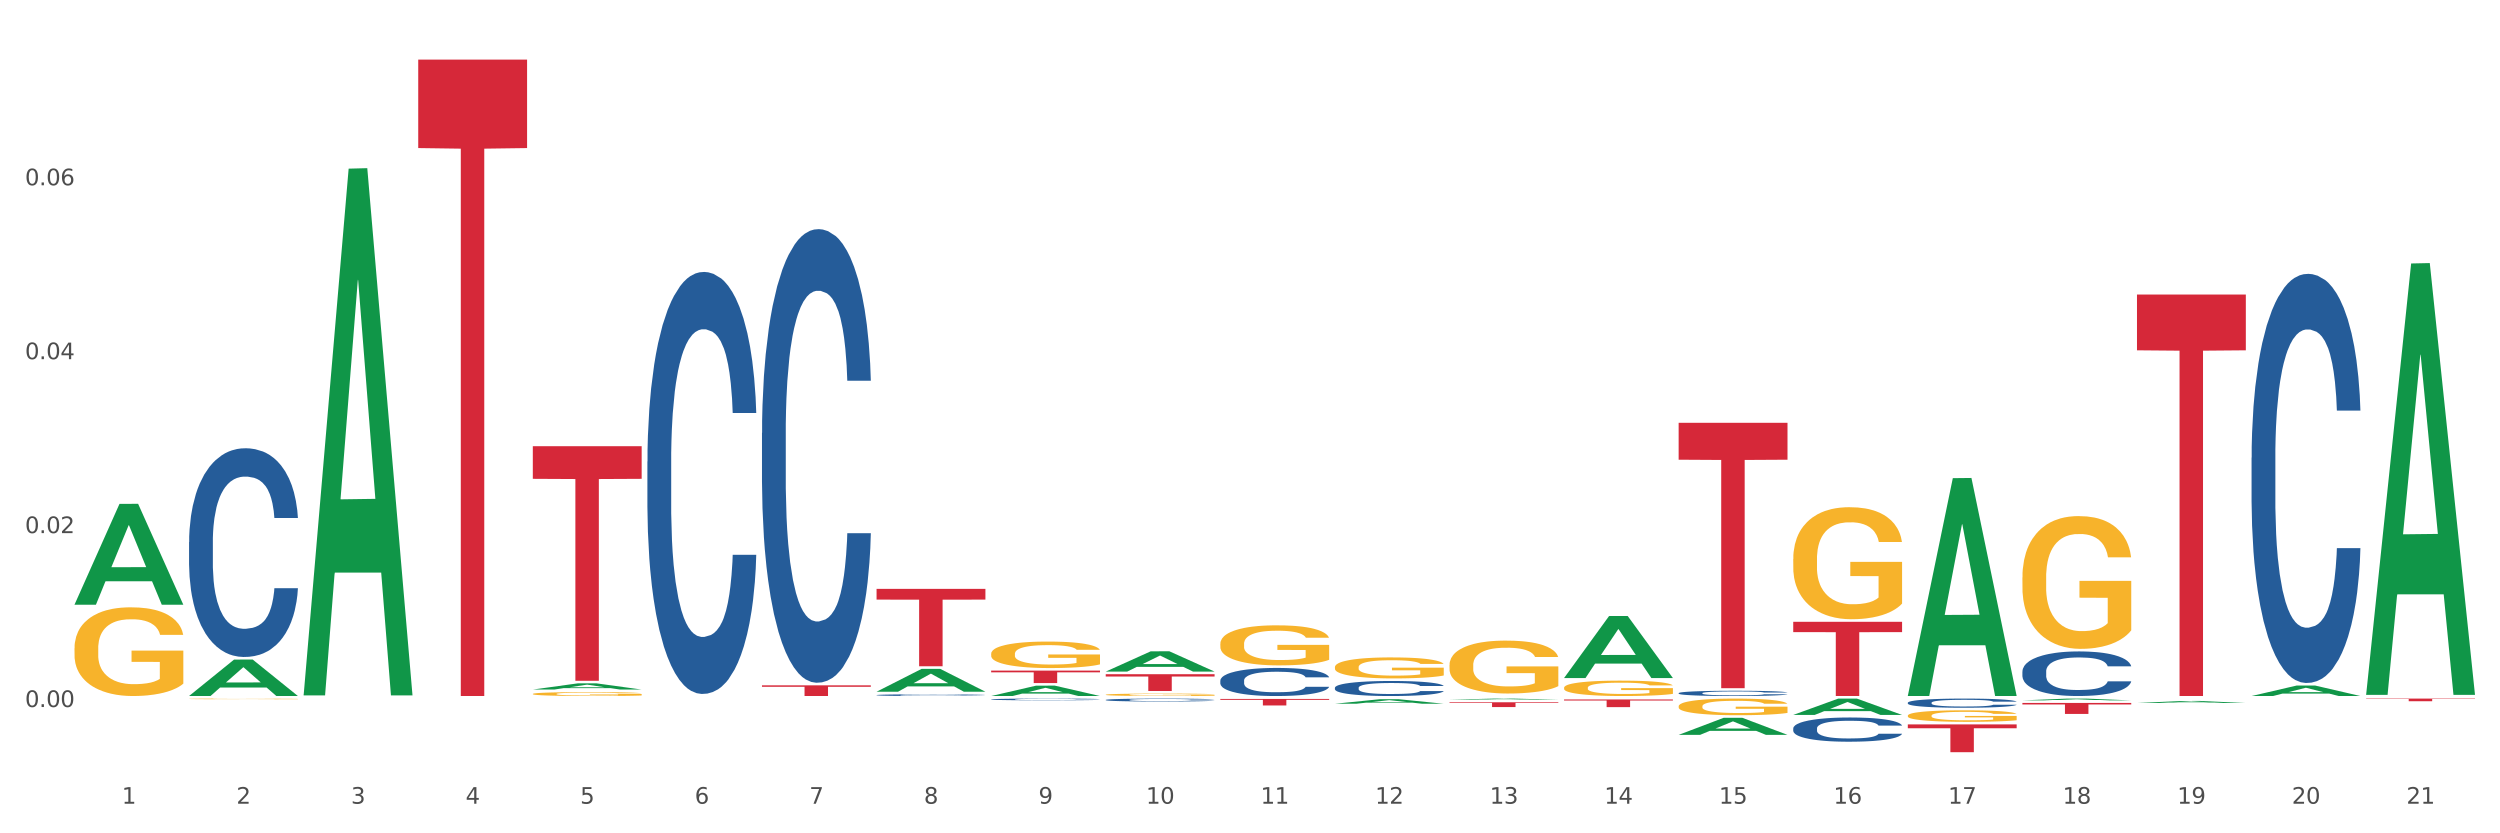 <?xml version="1.0" encoding="utf-8" standalone="no"?>
<!DOCTYPE svg PUBLIC "-//W3C//DTD SVG 1.1//EN"
  "http://www.w3.org/Graphics/SVG/1.1/DTD/svg11.dtd">
<svg xmlns:xlink="http://www.w3.org/1999/xlink" width="1080pt" height="360pt" viewBox="0 0 1080 360" xmlns="http://www.w3.org/2000/svg" version="1.1">
 <rect x="0" y="0" width="1080" height="360" fill="#333333" stroke="none"/>
 <defs>
  <style type="text/css">*{stroke-linejoin: round; stroke-linecap: butt}</style>
 </defs>
 <g id="figure_1">
  <g id="patch_1">
   <path d="M 0 360 
L 1080 360 
L 1080 0 
L 0 0 
z
" style="fill: #ffffff; stroke: #ffffff; stroke-linejoin: miter"/>
  </g>
  <g id="axes_1">
   <g id="matplotlib.axis_1">
    <g id="xtick_1">
     <g id="text_1">
      <!-- 1 -->
      <g style="fill: #4d4d4d" transform="translate(52.633 347.204) scale(0.096 -0.096)">
       <defs>
        <path id="DejaVuSans-31" d="M 794 531 
L 1825 531 
L 1825 4091 
L 703 3866 
L 703 4441 
L 1819 4666 
L 2450 4666 
L 2450 531 
L 3481 531 
L 3481 0 
L 794 0 
L 794 531 
z
" transform="scale(0.016)"/>
       </defs>
       <use xlink:href="#DejaVuSans-31"/>
      </g>
     </g>
    </g>
    <g id="xtick_2">
     <g id="text_2">
      <!-- 2 -->
      <g style="fill: #4d4d4d" transform="translate(102.133 347.204) scale(0.096 -0.096)">
       <defs>
        <path id="DejaVuSans-32" d="M 1228 531 
L 3431 531 
L 3431 0 
L 469 0 
L 469 531 
Q 828 903 1448 1529 
Q 2069 2156 2228 2338 
Q 2531 2678 2651 2914 
Q 2772 3150 2772 3378 
Q 2772 3750 2511 3984 
Q 2250 4219 1831 4219 
Q 1534 4219 1204 4116 
Q 875 4013 500 3803 
L 500 4441 
Q 881 4594 1212 4672 
Q 1544 4750 1819 4750 
Q 2544 4750 2975 4387 
Q 3406 4025 3406 3419 
Q 3406 3131 3298 2873 
Q 3191 2616 2906 2266 
Q 2828 2175 2409 1742 
Q 1991 1309 1228 531 
z
" transform="scale(0.016)"/>
       </defs>
       <use xlink:href="#DejaVuSans-32"/>
      </g>
     </g>
    </g>
    <g id="xtick_3">
     <g id="text_3">
      <!-- 3 -->
      <g style="fill: #4d4d4d" transform="translate(151.633 347.204) scale(0.096 -0.096)">
       <defs>
        <path id="DejaVuSans-33" d="M 2597 2516 
Q 3050 2419 3304 2112 
Q 3559 1806 3559 1356 
Q 3559 666 3084 287 
Q 2609 -91 1734 -91 
Q 1441 -91 1130 -33 
Q 819 25 488 141 
L 488 750 
Q 750 597 1062 519 
Q 1375 441 1716 441 
Q 2309 441 2620 675 
Q 2931 909 2931 1356 
Q 2931 1769 2642 2001 
Q 2353 2234 1838 2234 
L 1294 2234 
L 1294 2753 
L 1863 2753 
Q 2328 2753 2575 2939 
Q 2822 3125 2822 3475 
Q 2822 3834 2567 4026 
Q 2313 4219 1838 4219 
Q 1578 4219 1281 4162 
Q 984 4106 628 3988 
L 628 4550 
Q 988 4650 1302 4700 
Q 1616 4750 1894 4750 
Q 2613 4750 3031 4423 
Q 3450 4097 3450 3541 
Q 3450 3153 3228 2886 
Q 3006 2619 2597 2516 
z
" transform="scale(0.016)"/>
       </defs>
       <use xlink:href="#DejaVuSans-33"/>
      </g>
     </g>
    </g>
    <g id="xtick_4">
     <g id="text_4">
      <!-- 4 -->
      <g style="fill: #4d4d4d" transform="translate(201.133 347.204) scale(0.096 -0.096)">
       <defs>
        <path id="DejaVuSans-34" d="M 2419 4116 
L 825 1625 
L 2419 1625 
L 2419 4116 
z
M 2253 4666 
L 3047 4666 
L 3047 1625 
L 3713 1625 
L 3713 1100 
L 3047 1100 
L 3047 0 
L 2419 0 
L 2419 1100 
L 313 1100 
L 313 1709 
L 2253 4666 
z
" transform="scale(0.016)"/>
       </defs>
       <use xlink:href="#DejaVuSans-34"/>
      </g>
     </g>
    </g>
    <g id="xtick_5">
     <g id="text_5">
      <!-- 5 -->
      <g style="fill: #4d4d4d" transform="translate(250.633 347.204) scale(0.096 -0.096)">
       <defs>
        <path id="DejaVuSans-35" d="M 691 4666 
L 3169 4666 
L 3169 4134 
L 1269 4134 
L 1269 2991 
Q 1406 3038 1543 3061 
Q 1681 3084 1819 3084 
Q 2600 3084 3056 2656 
Q 3513 2228 3513 1497 
Q 3513 744 3044 326 
Q 2575 -91 1722 -91 
Q 1428 -91 1123 -41 
Q 819 9 494 109 
L 494 744 
Q 775 591 1075 516 
Q 1375 441 1709 441 
Q 2250 441 2565 725 
Q 2881 1009 2881 1497 
Q 2881 1984 2565 2268 
Q 2250 2553 1709 2553 
Q 1456 2553 1204 2497 
Q 953 2441 691 2322 
L 691 4666 
z
" transform="scale(0.016)"/>
       </defs>
       <use xlink:href="#DejaVuSans-35"/>
      </g>
     </g>
    </g>
    <g id="xtick_6">
     <g id="text_6">
      <!-- 6 -->
      <g style="fill: #4d4d4d" transform="translate(300.134 347.204) scale(0.096 -0.096)">
       <defs>
        <path id="DejaVuSans-36" d="M 2113 2584 
Q 1688 2584 1439 2293 
Q 1191 2003 1191 1497 
Q 1191 994 1439 701 
Q 1688 409 2113 409 
Q 2538 409 2786 701 
Q 3034 994 3034 1497 
Q 3034 2003 2786 2293 
Q 2538 2584 2113 2584 
z
M 3366 4563 
L 3366 3988 
Q 3128 4100 2886 4159 
Q 2644 4219 2406 4219 
Q 1781 4219 1451 3797 
Q 1122 3375 1075 2522 
Q 1259 2794 1537 2939 
Q 1816 3084 2150 3084 
Q 2853 3084 3261 2657 
Q 3669 2231 3669 1497 
Q 3669 778 3244 343 
Q 2819 -91 2113 -91 
Q 1303 -91 875 529 
Q 447 1150 447 2328 
Q 447 3434 972 4092 
Q 1497 4750 2381 4750 
Q 2619 4750 2861 4703 
Q 3103 4656 3366 4563 
z
" transform="scale(0.016)"/>
       </defs>
       <use xlink:href="#DejaVuSans-36"/>
      </g>
     </g>
    </g>
    <g id="xtick_7">
     <g id="text_7">
      <!-- 7 -->
      <g style="fill: #4d4d4d" transform="translate(349.634 347.204) scale(0.096 -0.096)">
       <defs>
        <path id="DejaVuSans-37" d="M 525 4666 
L 3525 4666 
L 3525 4397 
L 1831 0 
L 1172 0 
L 2766 4134 
L 525 4134 
L 525 4666 
z
" transform="scale(0.016)"/>
       </defs>
       <use xlink:href="#DejaVuSans-37"/>
      </g>
     </g>
    </g>
    <g id="xtick_8">
     <g id="text_8">
      <!-- 8 -->
      <g style="fill: #4d4d4d" transform="translate(399.134 347.204) scale(0.096 -0.096)">
       <defs>
        <path id="DejaVuSans-38" d="M 2034 2216 
Q 1584 2216 1326 1975 
Q 1069 1734 1069 1313 
Q 1069 891 1326 650 
Q 1584 409 2034 409 
Q 2484 409 2743 651 
Q 3003 894 3003 1313 
Q 3003 1734 2745 1975 
Q 2488 2216 2034 2216 
z
M 1403 2484 
Q 997 2584 770 2862 
Q 544 3141 544 3541 
Q 544 4100 942 4425 
Q 1341 4750 2034 4750 
Q 2731 4750 3128 4425 
Q 3525 4100 3525 3541 
Q 3525 3141 3298 2862 
Q 3072 2584 2669 2484 
Q 3125 2378 3379 2068 
Q 3634 1759 3634 1313 
Q 3634 634 3220 271 
Q 2806 -91 2034 -91 
Q 1263 -91 848 271 
Q 434 634 434 1313 
Q 434 1759 690 2068 
Q 947 2378 1403 2484 
z
M 1172 3481 
Q 1172 3119 1398 2916 
Q 1625 2713 2034 2713 
Q 2441 2713 2670 2916 
Q 2900 3119 2900 3481 
Q 2900 3844 2670 4047 
Q 2441 4250 2034 4250 
Q 1625 4250 1398 4047 
Q 1172 3844 1172 3481 
z
" transform="scale(0.016)"/>
       </defs>
       <use xlink:href="#DejaVuSans-38"/>
      </g>
     </g>
    </g>
    <g id="xtick_9">
     <g id="text_9">
      <!-- 9 -->
      <g style="fill: #4d4d4d" transform="translate(448.634 347.204) scale(0.096 -0.096)">
       <defs>
        <path id="DejaVuSans-39" d="M 703 97 
L 703 672 
Q 941 559 1184 500 
Q 1428 441 1663 441 
Q 2288 441 2617 861 
Q 2947 1281 2994 2138 
Q 2813 1869 2534 1725 
Q 2256 1581 1919 1581 
Q 1219 1581 811 2004 
Q 403 2428 403 3163 
Q 403 3881 828 4315 
Q 1253 4750 1959 4750 
Q 2769 4750 3195 4129 
Q 3622 3509 3622 2328 
Q 3622 1225 3098 567 
Q 2575 -91 1691 -91 
Q 1453 -91 1209 -44 
Q 966 3 703 97 
z
M 1959 2075 
Q 2384 2075 2632 2365 
Q 2881 2656 2881 3163 
Q 2881 3666 2632 3958 
Q 2384 4250 1959 4250 
Q 1534 4250 1286 3958 
Q 1038 3666 1038 3163 
Q 1038 2656 1286 2365 
Q 1534 2075 1959 2075 
z
" transform="scale(0.016)"/>
       </defs>
       <use xlink:href="#DejaVuSans-39"/>
      </g>
     </g>
    </g>
    <g id="xtick_10">
     <g id="text_10">
      <!-- 10 -->
      <g style="fill: #4d4d4d" transform="translate(495.079 347.204) scale(0.096 -0.096)">
       <defs>
        <path id="DejaVuSans-30" d="M 2034 4250 
Q 1547 4250 1301 3770 
Q 1056 3291 1056 2328 
Q 1056 1369 1301 889 
Q 1547 409 2034 409 
Q 2525 409 2770 889 
Q 3016 1369 3016 2328 
Q 3016 3291 2770 3770 
Q 2525 4250 2034 4250 
z
M 2034 4750 
Q 2819 4750 3233 4129 
Q 3647 3509 3647 2328 
Q 3647 1150 3233 529 
Q 2819 -91 2034 -91 
Q 1250 -91 836 529 
Q 422 1150 422 2328 
Q 422 3509 836 4129 
Q 1250 4750 2034 4750 
z
" transform="scale(0.016)"/>
       </defs>
       <use xlink:href="#DejaVuSans-31"/>
       <use xlink:href="#DejaVuSans-30" transform="translate(63.623 0)"/>
      </g>
     </g>
    </g>
    <g id="xtick_11">
     <g id="text_11">
      <!-- 11 -->
      <g style="fill: #4d4d4d" transform="translate(544.58 347.204) scale(0.096 -0.096)">
       <use xlink:href="#DejaVuSans-31"/>
       <use xlink:href="#DejaVuSans-31" transform="translate(63.623 0)"/>
      </g>
     </g>
    </g>
    <g id="xtick_12">
     <g id="text_12">
      <!-- 12 -->
      <g style="fill: #4d4d4d" transform="translate(594.08 347.204) scale(0.096 -0.096)">
       <use xlink:href="#DejaVuSans-31"/>
       <use xlink:href="#DejaVuSans-32" transform="translate(63.623 0)"/>
      </g>
     </g>
    </g>
    <g id="xtick_13">
     <g id="text_13">
      <!-- 13 -->
      <g style="fill: #4d4d4d" transform="translate(643.58 347.204) scale(0.096 -0.096)">
       <use xlink:href="#DejaVuSans-31"/>
       <use xlink:href="#DejaVuSans-33" transform="translate(63.623 0)"/>
      </g>
     </g>
    </g>
    <g id="xtick_14">
     <g id="text_14">
      <!-- 14 -->
      <g style="fill: #4d4d4d" transform="translate(693.08 347.204) scale(0.096 -0.096)">
       <use xlink:href="#DejaVuSans-31"/>
       <use xlink:href="#DejaVuSans-34" transform="translate(63.623 0)"/>
      </g>
     </g>
    </g>
    <g id="xtick_15">
     <g id="text_15">
      <!-- 15 -->
      <g style="fill: #4d4d4d" transform="translate(742.58 347.204) scale(0.096 -0.096)">
       <use xlink:href="#DejaVuSans-31"/>
       <use xlink:href="#DejaVuSans-35" transform="translate(63.623 0)"/>
      </g>
     </g>
    </g>
    <g id="xtick_16">
     <g id="text_16">
      <!-- 16 -->
      <g style="fill: #4d4d4d" transform="translate(792.08 347.204) scale(0.096 -0.096)">
       <use xlink:href="#DejaVuSans-31"/>
       <use xlink:href="#DejaVuSans-36" transform="translate(63.623 0)"/>
      </g>
     </g>
    </g>
    <g id="xtick_17">
     <g id="text_17">
      <!-- 17 -->
      <g style="fill: #4d4d4d" transform="translate(841.58 347.204) scale(0.096 -0.096)">
       <use xlink:href="#DejaVuSans-31"/>
       <use xlink:href="#DejaVuSans-37" transform="translate(63.623 0)"/>
      </g>
     </g>
    </g>
    <g id="xtick_18">
     <g id="text_18">
      <!-- 18 -->
      <g style="fill: #4d4d4d" transform="translate(891.08 347.204) scale(0.096 -0.096)">
       <use xlink:href="#DejaVuSans-31"/>
       <use xlink:href="#DejaVuSans-38" transform="translate(63.623 0)"/>
      </g>
     </g>
    </g>
    <g id="xtick_19">
     <g id="text_19">
      <!-- 19 -->
      <g style="fill: #4d4d4d" transform="translate(940.58 347.204) scale(0.096 -0.096)">
       <use xlink:href="#DejaVuSans-31"/>
       <use xlink:href="#DejaVuSans-39" transform="translate(63.623 0)"/>
      </g>
     </g>
    </g>
    <g id="xtick_20">
     <g id="text_20">
      <!-- 20 -->
      <g style="fill: #4d4d4d" transform="translate(990.08 347.204) scale(0.096 -0.096)">
       <use xlink:href="#DejaVuSans-32"/>
       <use xlink:href="#DejaVuSans-30" transform="translate(63.623 0)"/>
      </g>
     </g>
    </g>
    <g id="xtick_21">
     <g id="text_21">
      <!-- 21 -->
      <g style="fill: #4d4d4d" transform="translate(1039.58 347.204) scale(0.096 -0.096)">
       <use xlink:href="#DejaVuSans-32"/>
       <use xlink:href="#DejaVuSans-31" transform="translate(63.623 0)"/>
      </g>
     </g>
    </g>
    <g id="xtick_22"/>
    <g id="xtick_23"/>
    <g id="xtick_24"/>
    <g id="xtick_25"/>
    <g id="xtick_26"/>
    <g id="xtick_27"/>
    <g id="xtick_28"/>
    <g id="xtick_29"/>
    <g id="xtick_30"/>
    <g id="xtick_31"/>
    <g id="xtick_32"/>
    <g id="xtick_33"/>
    <g id="xtick_34"/>
    <g id="xtick_35"/>
    <g id="xtick_36"/>
    <g id="xtick_37"/>
    <g id="xtick_38"/>
    <g id="xtick_39"/>
    <g id="xtick_40"/>
    <g id="xtick_41"/>
   </g>
   <g id="matplotlib.axis_2">
    <g id="ytick_1">
     <g id="text_22">
      <!-- 0.00 -->
      <g style="fill: #4d4d4d" transform="translate(10.8 305.434) scale(0.096 -0.096)">
       <defs>
        <path id="DejaVuSans-2e" d="M 684 794 
L 1344 794 
L 1344 0 
L 684 0 
L 684 794 
z
" transform="scale(0.016)"/>
       </defs>
       <use xlink:href="#DejaVuSans-30"/>
       <use xlink:href="#DejaVuSans-2e" transform="translate(63.623 0)"/>
       <use xlink:href="#DejaVuSans-30" transform="translate(95.41 0)"/>
       <use xlink:href="#DejaVuSans-30" transform="translate(159.033 0)"/>
      </g>
     </g>
    </g>
    <g id="ytick_2">
     <g id="text_23">
      <!-- 0.02 -->
      <g style="fill: #4d4d4d" transform="translate(10.8 230.303) scale(0.096 -0.096)">
       <use xlink:href="#DejaVuSans-30"/>
       <use xlink:href="#DejaVuSans-2e" transform="translate(63.623 0)"/>
       <use xlink:href="#DejaVuSans-30" transform="translate(95.41 0)"/>
       <use xlink:href="#DejaVuSans-32" transform="translate(159.033 0)"/>
      </g>
     </g>
    </g>
    <g id="ytick_3">
     <g id="text_24">
      <!-- 0.04 -->
      <g style="fill: #4d4d4d" transform="translate(10.8 155.171) scale(0.096 -0.096)">
       <use xlink:href="#DejaVuSans-30"/>
       <use xlink:href="#DejaVuSans-2e" transform="translate(63.623 0)"/>
       <use xlink:href="#DejaVuSans-30" transform="translate(95.41 0)"/>
       <use xlink:href="#DejaVuSans-34" transform="translate(159.033 0)"/>
      </g>
     </g>
    </g>
    <g id="ytick_4">
     <g id="text_25">
      <!-- 0.06 -->
      <g style="fill: #4d4d4d" transform="translate(10.8 80.04) scale(0.096 -0.096)">
       <use xlink:href="#DejaVuSans-30"/>
       <use xlink:href="#DejaVuSans-2e" transform="translate(63.623 0)"/>
       <use xlink:href="#DejaVuSans-30" transform="translate(95.41 0)"/>
       <use xlink:href="#DejaVuSans-36" transform="translate(159.033 0)"/>
      </g>
     </g>
    </g>
    <g id="ytick_5"/>
    <g id="ytick_6"/>
    <g id="ytick_7"/>
    <g id="ytick_8"/>
   </g>
   <g id="PolyCollection_1">
    <path d="M 32.175 261.174 
L 32.223 261.133 
L 51.615 217.683 
L 59.663 217.642 
L 79.2 261.256 
L 69.892 261.256 
L 65.674 251.1 
L 45.652 251.1 
L 45.507 251.264 
L 41.435 261.256 
L 32.175 261.256 
L 32.175 261.174 
L 48.173 245.039 
L 63.153 244.998 
L 55.736 226.938 
L 55.639 226.856 
L 55.542 226.979 
L 48.125 244.998 
L 48.173 245.039 
L 32.175 261.174 
z
" clip-path="url(#pd2bf4848fe)" style="fill: #109648"/>
    <path d="M 1022.175 301.787 
L 1069.2 301.787 
L 1069.2 301.947 
L 1050.702 301.948 
L 1050.702 302.935 
L 1040.562 302.935 
L 1040.562 301.948 
L 1022.175 301.947 
L 1022.175 301.788 
L 1022.175 301.787 
z
" clip-path="url(#pd2bf4848fe)" style="fill: #d62839"/>
    <path d="M 923.175 127.228 
L 970.2 127.228 
L 970.2 151.333 
L 951.702 151.495 
L 951.702 300.683 
L 941.562 300.683 
L 941.562 151.495 
L 923.175 151.333 
L 923.175 127.391 
L 923.175 127.228 
z
" clip-path="url(#pd2bf4848fe)" style="fill: #d62839"/>
    <path d="M 873.675 303.677 
L 920.7 303.677 
L 920.7 304.336 
L 902.202 304.341 
L 902.202 308.424 
L 892.062 308.424 
L 892.062 304.341 
L 873.675 304.336 
L 873.675 303.681 
L 873.675 303.677 
z
" clip-path="url(#pd2bf4848fe)" style="fill: #d62839"/>
    <path d="M 824.175 312.94 
L 871.2 312.94 
L 871.2 314.609 
L 852.702 314.62 
L 852.702 324.95 
L 842.562 324.95 
L 842.562 314.62 
L 824.175 314.609 
L 824.175 312.951 
L 824.175 312.94 
z
" clip-path="url(#pd2bf4848fe)" style="fill: #d62839"/>
    <path d="M 774.675 268.617 
L 821.7 268.617 
L 821.7 273.073 
L 803.202 273.103 
L 803.202 300.683 
L 793.062 300.683 
L 793.062 273.103 
L 774.675 273.073 
L 774.675 268.647 
L 774.675 268.617 
z
" clip-path="url(#pd2bf4848fe)" style="fill: #d62839"/>
    <path d="M 725.175 182.663 
L 772.2 182.663 
L 772.2 198.594 
L 753.702 198.701 
L 753.702 297.302 
L 743.562 297.302 
L 743.562 198.701 
L 725.175 198.594 
L 725.175 182.77 
L 725.175 182.663 
z
" clip-path="url(#pd2bf4848fe)" style="fill: #d62839"/>
    <path d="M 675.675 302.183 
L 722.7 302.183 
L 722.7 302.641 
L 704.202 302.644 
L 704.202 305.476 
L 694.062 305.476 
L 694.062 302.644 
L 675.675 302.641 
L 675.675 302.186 
L 675.675 302.183 
z
" clip-path="url(#pd2bf4848fe)" style="fill: #d62839"/>
    <path d="M 626.175 303.383 
L 673.2 303.383 
L 673.2 303.673 
L 654.702 303.675 
L 654.702 305.467 
L 644.562 305.467 
L 644.562 303.675 
L 626.175 303.673 
L 626.175 303.385 
L 626.175 303.383 
z
" clip-path="url(#pd2bf4848fe)" style="fill: #d62839"/>
    <path d="M 527.175 301.947 
L 574.2 301.947 
L 574.2 302.337 
L 555.702 302.34 
L 555.702 304.755 
L 545.562 304.755 
L 545.562 302.34 
L 527.175 302.337 
L 527.175 301.949 
L 527.175 301.947 
z
" clip-path="url(#pd2bf4848fe)" style="fill: #d62839"/>
    <path d="M 477.675 291.243 
L 524.7 291.243 
L 524.7 292.255 
L 506.202 292.262 
L 506.202 298.526 
L 496.062 298.526 
L 496.062 292.262 
L 477.675 292.255 
L 477.675 291.249 
L 477.675 291.243 
z
" clip-path="url(#pd2bf4848fe)" style="fill: #d62839"/>
    <path d="M 428.175 289.706 
L 475.2 289.706 
L 475.2 290.454 
L 456.702 290.459 
L 456.702 295.087 
L 446.562 295.087 
L 446.562 290.459 
L 428.175 290.454 
L 428.175 289.711 
L 428.175 289.706 
z
" clip-path="url(#pd2bf4848fe)" style="fill: #d62839"/>
    <path d="M 378.675 254.383 
L 425.7 254.383 
L 425.7 259.032 
L 407.202 259.064 
L 407.202 287.841 
L 397.062 287.841 
L 397.062 259.064 
L 378.675 259.032 
L 378.675 254.414 
L 378.675 254.383 
z
" clip-path="url(#pd2bf4848fe)" style="fill: #d62839"/>
    <path d="M 180.675 25.759 
L 227.7 25.759 
L 227.7 63.965 
L 209.202 64.223 
L 209.202 300.683 
L 199.062 300.683 
L 199.062 64.223 
L 180.675 63.965 
L 180.675 26.018 
L 180.675 25.759 
z
" clip-path="url(#pd2bf4848fe)" style="fill: #d62839"/>
    <path d="M 329.175 296.059 
L 376.2 296.059 
L 376.2 296.701 
L 357.702 296.706 
L 357.702 300.683 
L 347.562 300.683 
L 347.562 296.706 
L 329.175 296.701 
L 329.175 296.063 
L 329.175 296.059 
z
" clip-path="url(#pd2bf4848fe)" style="fill: #d62839"/>
    <path d="M 873.675 290.072 
L 873.731 290.055 
L 873.731 289.562 
L 873.897 288.893 
L 874.509 287.662 
L 875.287 286.729 
L 876.621 285.638 
L 877.344 285.181 
L 878.289 284.67 
L 880.234 283.843 
L 882.457 283.14 
L 884.014 282.752 
L 885.181 282.506 
L 887.794 282.066 
L 889.294 281.873 
L 890.851 281.714 
L 892.185 281.609 
L 894.408 281.486 
L 896.187 281.433 
L 898.244 281.415 
L 899.967 281.433 
L 902.246 281.503 
L 905.581 281.714 
L 906.859 281.837 
L 908.582 282.049 
L 910.361 282.33 
L 911.806 282.612 
L 913.474 283.016 
L 915.197 283.544 
L 916.865 284.213 
L 918.032 284.829 
L 918.977 285.48 
L 919.811 286.272 
L 920.422 287.134 
L 920.7 287.855 
L 910.528 287.855 
L 910.25 287.204 
L 909.694 286.5 
L 909.138 286.025 
L 908.527 285.638 
L 907.582 285.198 
L 906.748 284.917 
L 905.359 284.582 
L 904.08 284.371 
L 903.024 284.248 
L 901.745 284.143 
L 899.022 284.037 
L 897.076 284.037 
L 895.853 284.072 
L 894.353 284.16 
L 893.074 284.283 
L 891.573 284.494 
L 890.406 284.723 
L 889.239 285.022 
L 888.572 285.234 
L 887.571 285.621 
L 886.904 285.937 
L 886.015 286.483 
L 885.515 286.87 
L 884.625 287.873 
L 884.236 288.612 
L 884.069 289.122 
L 883.958 289.685 
L 883.958 292.43 
L 884.292 293.662 
L 884.57 294.19 
L 885.014 294.788 
L 885.848 295.562 
L 887.071 296.319 
L 888.349 296.865 
L 889.406 297.199 
L 890.406 297.445 
L 891.407 297.639 
L 892.63 297.815 
L 893.63 297.92 
L 895.131 298.026 
L 896.91 298.079 
L 898.299 298.079 
L 901.134 297.991 
L 902.413 297.903 
L 903.635 297.78 
L 904.969 297.586 
L 906.026 297.375 
L 906.637 297.216 
L 907.638 296.882 
L 908.416 296.53 
L 909.083 296.126 
L 909.527 295.774 
L 910.028 295.246 
L 910.417 294.647 
L 910.528 294.331 
L 920.7 294.331 
L 920.478 294.964 
L 920.089 295.58 
L 919.31 296.407 
L 918.699 296.882 
L 917.754 297.463 
L 916.753 297.956 
L 915.364 298.501 
L 914.085 298.906 
L 912.751 299.258 
L 911.306 299.574 
L 908.694 300.014 
L 907.749 300.137 
L 905.748 300.349 
L 904.191 300.472 
L 901.912 300.595 
L 899.578 300.665 
L 897.132 300.683 
L 894.964 300.648 
L 892.574 300.542 
L 891.073 300.437 
L 889.406 300.278 
L 887.46 300.032 
L 885.626 299.733 
L 883.903 299.381 
L 882.291 298.976 
L 880.79 298.519 
L 878.844 297.762 
L 877.399 297.023 
L 876.343 296.337 
L 875.62 295.756 
L 874.898 295.017 
L 874.509 294.507 
L 873.897 293.275 
L 873.675 292.131 
L 873.675 290.072 
z
" clip-path="url(#pd2bf4848fe)" style="fill: #255c99"/>
    <path d="M 824.175 303.567 
L 824.231 303.563 
L 824.231 303.462 
L 824.397 303.324 
L 825.009 303.071 
L 825.787 302.879 
L 827.121 302.655 
L 827.844 302.561 
L 828.789 302.456 
L 830.734 302.286 
L 832.957 302.142 
L 834.514 302.062 
L 835.681 302.011 
L 838.294 301.921 
L 839.794 301.881 
L 841.351 301.849 
L 842.685 301.827 
L 844.908 301.801 
L 846.687 301.791 
L 848.744 301.787 
L 850.467 301.791 
L 852.746 301.805 
L 856.081 301.849 
L 857.359 301.874 
L 859.082 301.917 
L 860.861 301.975 
L 862.306 302.033 
L 863.974 302.116 
L 865.697 302.225 
L 867.365 302.362 
L 868.532 302.489 
L 869.477 302.623 
L 870.311 302.785 
L 870.922 302.963 
L 871.2 303.111 
L 861.028 303.111 
L 860.75 302.977 
L 860.194 302.832 
L 859.638 302.735 
L 859.027 302.655 
L 858.082 302.565 
L 857.248 302.507 
L 855.859 302.438 
L 854.58 302.395 
L 853.524 302.369 
L 852.245 302.348 
L 849.522 302.326 
L 847.576 302.326 
L 846.353 302.333 
L 844.853 302.351 
L 843.574 302.377 
L 842.073 302.42 
L 840.906 302.467 
L 839.739 302.529 
L 839.072 302.572 
L 838.071 302.652 
L 837.404 302.717 
L 836.515 302.829 
L 836.015 302.908 
L 835.125 303.115 
L 834.736 303.266 
L 834.569 303.371 
L 834.458 303.487 
L 834.458 304.051 
L 834.792 304.305 
L 835.07 304.413 
L 835.514 304.536 
L 836.348 304.695 
L 837.571 304.851 
L 838.849 304.963 
L 839.906 305.032 
L 840.906 305.082 
L 841.907 305.122 
L 843.13 305.158 
L 844.13 305.18 
L 845.631 305.202 
L 847.41 305.213 
L 848.799 305.213 
L 851.634 305.194 
L 852.913 305.176 
L 854.135 305.151 
L 855.469 305.111 
L 856.526 305.068 
L 857.137 305.035 
L 858.138 304.967 
L 858.916 304.894 
L 859.583 304.811 
L 860.027 304.739 
L 860.528 304.63 
L 860.917 304.507 
L 861.028 304.442 
L 871.2 304.442 
L 870.978 304.572 
L 870.589 304.699 
L 869.81 304.869 
L 869.199 304.967 
L 868.254 305.086 
L 867.253 305.187 
L 865.864 305.299 
L 864.585 305.383 
L 863.251 305.455 
L 861.806 305.52 
L 859.194 305.61 
L 858.249 305.636 
L 856.248 305.679 
L 854.691 305.705 
L 852.412 305.73 
L 850.078 305.744 
L 847.632 305.748 
L 845.464 305.741 
L 843.074 305.719 
L 841.573 305.697 
L 839.906 305.665 
L 837.96 305.614 
L 836.126 305.553 
L 834.403 305.48 
L 832.791 305.397 
L 831.29 305.303 
L 829.344 305.147 
L 827.899 304.996 
L 826.843 304.854 
L 826.12 304.735 
L 825.398 304.583 
L 825.009 304.478 
L 824.397 304.225 
L 824.175 303.99 
L 824.175 303.567 
z
" clip-path="url(#pd2bf4848fe)" style="fill: #255c99"/>
    <path d="M 774.675 314.659 
L 774.731 314.649 
L 774.731 314.382 
L 774.897 314.019 
L 775.509 313.35 
L 776.287 312.843 
L 777.621 312.25 
L 778.344 312.002 
L 779.289 311.725 
L 781.234 311.275 
L 783.457 310.893 
L 785.014 310.683 
L 786.181 310.549 
L 788.794 310.31 
L 790.294 310.205 
L 791.851 310.119 
L 793.185 310.061 
L 795.408 309.994 
L 797.187 309.966 
L 799.244 309.956 
L 800.967 309.966 
L 803.246 310.004 
L 806.581 310.119 
L 807.859 310.186 
L 809.582 310.3 
L 811.361 310.453 
L 812.806 310.606 
L 814.474 310.826 
L 816.197 311.113 
L 817.865 311.476 
L 819.032 311.811 
L 819.977 312.164 
L 820.811 312.594 
L 821.422 313.063 
L 821.7 313.455 
L 811.528 313.455 
L 811.25 313.101 
L 810.694 312.719 
L 810.138 312.461 
L 809.527 312.25 
L 808.582 312.011 
L 807.748 311.858 
L 806.359 311.677 
L 805.08 311.562 
L 804.024 311.495 
L 802.745 311.438 
L 800.022 311.38 
L 798.076 311.38 
L 796.853 311.4 
L 795.353 311.447 
L 794.074 311.514 
L 792.573 311.629 
L 791.406 311.753 
L 790.239 311.916 
L 789.572 312.03 
L 788.571 312.241 
L 787.904 312.413 
L 787.015 312.709 
L 786.515 312.919 
L 785.625 313.464 
L 785.236 313.866 
L 785.069 314.143 
L 784.958 314.449 
L 784.958 315.94 
L 785.292 316.609 
L 785.57 316.896 
L 786.014 317.221 
L 786.848 317.641 
L 788.071 318.052 
L 789.349 318.349 
L 790.406 318.53 
L 791.406 318.664 
L 792.407 318.769 
L 793.63 318.865 
L 794.63 318.922 
L 796.131 318.98 
L 797.91 319.008 
L 799.299 319.008 
L 802.134 318.96 
L 803.413 318.913 
L 804.635 318.846 
L 805.969 318.741 
L 807.026 318.626 
L 807.637 318.54 
L 808.638 318.358 
L 809.416 318.167 
L 810.083 317.947 
L 810.527 317.756 
L 811.028 317.469 
L 811.417 317.144 
L 811.528 316.972 
L 821.7 316.972 
L 821.478 317.316 
L 821.089 317.651 
L 820.31 318.1 
L 819.699 318.358 
L 818.754 318.674 
L 817.753 318.941 
L 816.364 319.238 
L 815.085 319.457 
L 813.751 319.649 
L 812.306 319.821 
L 809.694 320.06 
L 808.749 320.127 
L 806.748 320.241 
L 805.191 320.308 
L 802.912 320.375 
L 800.578 320.413 
L 798.132 320.423 
L 795.964 320.404 
L 793.574 320.346 
L 792.073 320.289 
L 790.406 320.203 
L 788.46 320.069 
L 786.626 319.907 
L 784.903 319.716 
L 783.291 319.496 
L 781.79 319.247 
L 779.844 318.836 
L 778.399 318.435 
L 777.343 318.062 
L 776.62 317.746 
L 775.898 317.345 
L 775.509 317.068 
L 774.897 316.399 
L 774.675 315.777 
L 774.675 314.659 
z
" clip-path="url(#pd2bf4848fe)" style="fill: #255c99"/>
    <path d="M 725.175 299.429 
L 725.231 299.427 
L 725.231 299.369 
L 725.397 299.29 
L 726.009 299.144 
L 726.787 299.034 
L 728.121 298.905 
L 728.844 298.851 
L 729.789 298.791 
L 731.734 298.693 
L 733.957 298.61 
L 735.514 298.564 
L 736.681 298.535 
L 739.294 298.483 
L 740.794 298.46 
L 742.351 298.441 
L 743.685 298.429 
L 745.908 298.414 
L 747.687 298.408 
L 749.744 298.406 
L 751.467 298.408 
L 753.746 298.416 
L 757.081 298.441 
L 758.359 298.456 
L 760.082 298.481 
L 761.861 298.514 
L 763.306 298.547 
L 764.974 298.595 
L 766.697 298.657 
L 768.365 298.736 
L 769.532 298.809 
L 770.477 298.886 
L 771.311 298.98 
L 771.922 299.082 
L 772.2 299.167 
L 762.028 299.167 
L 761.75 299.09 
L 761.194 299.007 
L 760.638 298.951 
L 760.027 298.905 
L 759.082 298.853 
L 758.248 298.82 
L 756.859 298.78 
L 755.58 298.755 
L 754.524 298.741 
L 753.245 298.728 
L 750.522 298.716 
L 748.576 298.716 
L 747.353 298.72 
L 745.853 298.73 
L 744.574 298.745 
L 743.073 298.77 
L 741.906 298.797 
L 740.739 298.832 
L 740.072 298.857 
L 739.071 298.903 
L 738.404 298.94 
L 737.515 299.005 
L 737.015 299.05 
L 736.125 299.169 
L 735.736 299.256 
L 735.569 299.317 
L 735.458 299.383 
L 735.458 299.708 
L 735.792 299.853 
L 736.07 299.916 
L 736.514 299.986 
L 737.348 300.078 
L 738.571 300.167 
L 739.849 300.232 
L 740.906 300.271 
L 741.906 300.3 
L 742.907 300.323 
L 744.13 300.344 
L 745.13 300.356 
L 746.631 300.369 
L 748.41 300.375 
L 749.799 300.375 
L 752.634 300.365 
L 753.913 300.354 
L 755.135 300.34 
L 756.469 300.317 
L 757.526 300.292 
L 758.137 300.273 
L 759.138 300.234 
L 759.916 300.192 
L 760.583 300.144 
L 761.027 300.103 
L 761.528 300.04 
L 761.917 299.97 
L 762.028 299.932 
L 772.2 299.932 
L 771.978 300.007 
L 771.589 300.08 
L 770.81 300.178 
L 770.199 300.234 
L 769.254 300.302 
L 768.253 300.361 
L 766.864 300.425 
L 765.585 300.473 
L 764.251 300.514 
L 762.806 300.552 
L 760.194 300.604 
L 759.249 300.618 
L 757.248 300.643 
L 755.691 300.658 
L 753.412 300.673 
L 751.078 300.681 
L 748.632 300.683 
L 746.464 300.679 
L 744.074 300.666 
L 742.573 300.654 
L 740.906 300.635 
L 738.96 300.606 
L 737.126 300.571 
L 735.403 300.529 
L 733.791 300.481 
L 732.29 300.427 
L 730.344 300.338 
L 728.899 300.25 
L 727.843 300.169 
L 727.12 300.101 
L 726.398 300.013 
L 726.009 299.953 
L 725.397 299.807 
L 725.175 299.672 
L 725.175 299.429 
z
" clip-path="url(#pd2bf4848fe)" style="fill: #255c99"/>
    <path d="M 576.675 297.104 
L 576.731 297.098 
L 576.731 296.932 
L 576.897 296.706 
L 577.509 296.291 
L 578.287 295.976 
L 579.621 295.608 
L 580.344 295.454 
L 581.289 295.282 
L 583.234 295.003 
L 585.457 294.765 
L 587.014 294.635 
L 588.181 294.552 
L 590.794 294.403 
L 592.294 294.338 
L 593.851 294.284 
L 595.185 294.249 
L 597.408 294.207 
L 599.187 294.189 
L 601.244 294.183 
L 602.967 294.189 
L 605.246 294.213 
L 608.581 294.284 
L 609.859 294.326 
L 611.582 294.397 
L 613.361 294.492 
L 614.806 294.587 
L 616.474 294.724 
L 618.197 294.902 
L 619.865 295.127 
L 621.032 295.335 
L 621.977 295.555 
L 622.811 295.822 
L 623.422 296.113 
L 623.7 296.356 
L 613.528 296.356 
L 613.25 296.136 
L 612.694 295.899 
L 612.138 295.739 
L 611.527 295.608 
L 610.582 295.46 
L 609.748 295.365 
L 608.359 295.252 
L 607.08 295.181 
L 606.024 295.139 
L 604.745 295.104 
L 602.022 295.068 
L 600.076 295.068 
L 598.853 295.08 
L 597.353 295.109 
L 596.074 295.151 
L 594.573 295.222 
L 593.406 295.299 
L 592.239 295.4 
L 591.572 295.472 
L 590.571 295.602 
L 589.904 295.709 
L 589.015 295.893 
L 588.515 296.024 
L 587.625 296.362 
L 587.236 296.611 
L 587.069 296.783 
L 586.958 296.973 
L 586.958 297.899 
L 587.292 298.315 
L 587.57 298.493 
L 588.014 298.695 
L 588.848 298.956 
L 590.071 299.211 
L 591.349 299.395 
L 592.406 299.508 
L 593.406 299.591 
L 594.407 299.656 
L 595.63 299.715 
L 596.63 299.751 
L 598.131 299.787 
L 599.91 299.804 
L 601.299 299.804 
L 604.134 299.775 
L 605.413 299.745 
L 606.635 299.704 
L 607.969 299.638 
L 609.026 299.567 
L 609.637 299.514 
L 610.638 299.401 
L 611.416 299.282 
L 612.083 299.146 
L 612.527 299.027 
L 613.028 298.849 
L 613.417 298.647 
L 613.528 298.54 
L 623.7 298.54 
L 623.478 298.754 
L 623.089 298.962 
L 622.31 299.241 
L 621.699 299.401 
L 620.754 299.597 
L 619.753 299.763 
L 618.364 299.947 
L 617.085 300.083 
L 615.751 300.202 
L 614.306 300.309 
L 611.694 300.457 
L 610.749 300.499 
L 608.748 300.57 
L 607.191 300.612 
L 604.912 300.653 
L 602.578 300.677 
L 600.132 300.683 
L 597.964 300.671 
L 595.574 300.635 
L 594.073 300.6 
L 592.406 300.546 
L 590.46 300.463 
L 588.626 300.362 
L 586.903 300.244 
L 585.291 300.107 
L 583.79 299.953 
L 581.844 299.698 
L 580.399 299.448 
L 579.343 299.217 
L 578.62 299.021 
L 577.898 298.772 
L 577.509 298.6 
L 576.897 298.184 
L 576.675 297.798 
L 576.675 297.104 
z
" clip-path="url(#pd2bf4848fe)" style="fill: #255c99"/>
    <path d="M 527.175 294.003 
L 527.231 293.991 
L 527.231 293.681 
L 527.397 293.26 
L 528.009 292.485 
L 528.787 291.898 
L 530.121 291.211 
L 530.844 290.923 
L 531.789 290.601 
L 533.734 290.081 
L 535.957 289.638 
L 537.514 289.394 
L 538.681 289.239 
L 541.294 288.962 
L 542.794 288.84 
L 544.351 288.74 
L 545.685 288.674 
L 547.908 288.596 
L 549.687 288.563 
L 551.744 288.552 
L 553.467 288.563 
L 555.746 288.607 
L 559.081 288.74 
L 560.359 288.818 
L 562.082 288.951 
L 563.861 289.128 
L 565.306 289.305 
L 566.974 289.56 
L 568.697 289.892 
L 570.365 290.313 
L 571.532 290.701 
L 572.477 291.111 
L 573.311 291.61 
L 573.922 292.152 
L 574.2 292.607 
L 564.028 292.607 
L 563.75 292.197 
L 563.194 291.754 
L 562.638 291.455 
L 562.027 291.211 
L 561.082 290.934 
L 560.248 290.757 
L 558.859 290.546 
L 557.58 290.413 
L 556.524 290.336 
L 555.245 290.269 
L 552.522 290.203 
L 550.576 290.203 
L 549.353 290.225 
L 547.853 290.28 
L 546.574 290.358 
L 545.073 290.491 
L 543.906 290.635 
L 542.739 290.823 
L 542.072 290.956 
L 541.071 291.2 
L 540.404 291.399 
L 539.515 291.743 
L 539.015 291.986 
L 538.125 292.618 
L 537.736 293.083 
L 537.569 293.404 
L 537.458 293.759 
L 537.458 295.487 
L 537.792 296.263 
L 538.07 296.595 
L 538.514 296.972 
L 539.348 297.459 
L 540.571 297.935 
L 541.849 298.279 
L 542.906 298.489 
L 543.906 298.644 
L 544.907 298.766 
L 546.13 298.877 
L 547.13 298.944 
L 548.631 299.01 
L 550.41 299.043 
L 551.799 299.043 
L 554.634 298.988 
L 555.913 298.933 
L 557.135 298.855 
L 558.469 298.733 
L 559.526 298.6 
L 560.137 298.5 
L 561.138 298.29 
L 561.916 298.068 
L 562.583 297.814 
L 563.027 297.592 
L 563.528 297.26 
L 563.917 296.883 
L 564.028 296.684 
L 574.2 296.684 
L 573.978 297.082 
L 573.589 297.47 
L 572.81 297.991 
L 572.199 298.29 
L 571.254 298.656 
L 570.253 298.966 
L 568.864 299.309 
L 567.585 299.564 
L 566.251 299.786 
L 564.806 299.985 
L 562.194 300.262 
L 561.249 300.339 
L 559.248 300.472 
L 557.691 300.55 
L 555.412 300.628 
L 553.078 300.672 
L 550.632 300.683 
L 548.464 300.661 
L 546.074 300.594 
L 544.573 300.528 
L 542.906 300.428 
L 540.96 300.273 
L 539.126 300.085 
L 537.403 299.863 
L 535.791 299.608 
L 534.29 299.32 
L 532.344 298.844 
L 530.899 298.379 
L 529.843 297.947 
L 529.12 297.581 
L 528.398 297.116 
L 528.009 296.794 
L 527.397 296.019 
L 527.175 295.299 
L 527.175 294.003 
z
" clip-path="url(#pd2bf4848fe)" style="fill: #255c99"/>
    <path d="M 477.675 302.355 
L 477.731 302.354 
L 477.731 302.322 
L 477.897 302.278 
L 478.509 302.197 
L 479.287 302.136 
L 480.621 302.064 
L 481.344 302.034 
L 482.289 302.001 
L 484.234 301.946 
L 486.457 301.9 
L 488.014 301.875 
L 489.181 301.859 
L 491.794 301.83 
L 493.294 301.817 
L 494.851 301.807 
L 496.185 301.8 
L 498.408 301.792 
L 500.187 301.788 
L 502.244 301.787 
L 503.967 301.788 
L 506.246 301.793 
L 509.581 301.807 
L 510.859 301.815 
L 512.582 301.829 
L 514.361 301.847 
L 515.806 301.866 
L 517.474 301.892 
L 519.197 301.927 
L 520.865 301.971 
L 522.032 302.011 
L 522.977 302.054 
L 523.811 302.106 
L 524.422 302.162 
L 524.7 302.21 
L 514.528 302.21 
L 514.25 302.167 
L 513.694 302.121 
L 513.138 302.09 
L 512.527 302.064 
L 511.582 302.035 
L 510.748 302.017 
L 509.359 301.995 
L 508.08 301.981 
L 507.024 301.973 
L 505.745 301.966 
L 503.022 301.959 
L 501.076 301.959 
L 499.853 301.961 
L 498.353 301.967 
L 497.074 301.975 
L 495.573 301.989 
L 494.406 302.004 
L 493.239 302.024 
L 492.572 302.038 
L 491.571 302.063 
L 490.904 302.084 
L 490.015 302.12 
L 489.515 302.145 
L 488.625 302.211 
L 488.236 302.26 
L 488.069 302.293 
L 487.958 302.33 
L 487.958 302.51 
L 488.292 302.591 
L 488.57 302.626 
L 489.014 302.665 
L 489.848 302.716 
L 491.071 302.766 
L 492.349 302.801 
L 493.406 302.823 
L 494.406 302.839 
L 495.407 302.852 
L 496.63 302.864 
L 497.63 302.871 
L 499.131 302.878 
L 500.91 302.881 
L 502.299 302.881 
L 505.134 302.875 
L 506.413 302.87 
L 507.635 302.861 
L 508.969 302.849 
L 510.026 302.835 
L 510.637 302.824 
L 511.637 302.803 
L 512.416 302.779 
L 513.083 302.753 
L 513.527 302.73 
L 514.028 302.695 
L 514.417 302.656 
L 514.528 302.635 
L 524.7 302.635 
L 524.478 302.677 
L 524.089 302.717 
L 523.31 302.771 
L 522.699 302.803 
L 521.754 302.841 
L 520.753 302.873 
L 519.364 302.909 
L 518.085 302.935 
L 516.751 302.958 
L 515.306 302.979 
L 512.694 303.008 
L 511.749 303.016 
L 509.748 303.03 
L 508.191 303.038 
L 505.912 303.046 
L 503.578 303.051 
L 501.132 303.052 
L 498.964 303.05 
L 496.574 303.043 
L 495.073 303.036 
L 493.406 303.025 
L 491.46 303.009 
L 489.626 302.99 
L 487.903 302.967 
L 486.291 302.94 
L 484.79 302.91 
L 482.844 302.86 
L 481.399 302.812 
L 480.343 302.767 
L 479.62 302.729 
L 478.898 302.68 
L 478.509 302.647 
L 477.897 302.566 
L 477.675 302.491 
L 477.675 302.355 
z
" clip-path="url(#pd2bf4848fe)" style="fill: #255c99"/>
    <path d="M 428.175 302.124 
L 428.231 302.124 
L 428.231 302.104 
L 428.397 302.078 
L 429.009 302.03 
L 429.787 301.994 
L 431.121 301.951 
L 431.844 301.934 
L 432.789 301.914 
L 434.734 301.882 
L 436.957 301.854 
L 438.514 301.839 
L 439.681 301.83 
L 442.294 301.812 
L 443.794 301.805 
L 445.351 301.799 
L 446.685 301.795 
L 448.908 301.79 
L 450.687 301.788 
L 452.744 301.787 
L 454.467 301.788 
L 456.746 301.79 
L 460.081 301.799 
L 461.359 301.803 
L 463.082 301.812 
L 464.861 301.823 
L 466.306 301.834 
L 467.974 301.849 
L 469.697 301.87 
L 471.365 301.896 
L 472.532 301.92 
L 473.477 301.945 
L 474.311 301.976 
L 474.922 302.01 
L 475.2 302.038 
L 465.028 302.038 
L 464.75 302.012 
L 464.194 301.985 
L 463.638 301.967 
L 463.027 301.951 
L 462.082 301.934 
L 461.248 301.923 
L 459.859 301.91 
L 458.58 301.902 
L 457.524 301.897 
L 456.245 301.893 
L 453.522 301.889 
L 451.576 301.889 
L 450.353 301.891 
L 448.853 301.894 
L 447.574 301.899 
L 446.073 301.907 
L 444.906 301.916 
L 443.739 301.928 
L 443.072 301.936 
L 442.071 301.951 
L 441.404 301.963 
L 440.515 301.984 
L 440.015 301.999 
L 439.125 302.039 
L 438.736 302.067 
L 438.569 302.087 
L 438.458 302.109 
L 438.458 302.216 
L 438.792 302.264 
L 439.07 302.285 
L 439.514 302.308 
L 440.348 302.338 
L 441.571 302.367 
L 442.849 302.389 
L 443.906 302.402 
L 444.906 302.411 
L 445.907 302.419 
L 447.13 302.426 
L 448.13 302.43 
L 449.631 302.434 
L 451.41 302.436 
L 452.799 302.436 
L 455.634 302.433 
L 456.913 302.429 
L 458.135 302.424 
L 459.469 302.417 
L 460.526 302.409 
L 461.137 302.402 
L 462.137 302.389 
L 462.916 302.376 
L 463.583 302.36 
L 464.027 302.346 
L 464.528 302.326 
L 464.917 302.302 
L 465.028 302.29 
L 475.2 302.29 
L 474.978 302.315 
L 474.589 302.339 
L 473.81 302.371 
L 473.199 302.389 
L 472.254 302.412 
L 471.253 302.431 
L 469.864 302.452 
L 468.585 302.468 
L 467.251 302.482 
L 465.806 302.494 
L 463.194 302.511 
L 462.249 302.516 
L 460.248 302.524 
L 458.691 302.529 
L 456.412 302.534 
L 454.078 302.537 
L 451.632 302.537 
L 449.464 302.536 
L 447.074 302.532 
L 445.573 302.528 
L 443.906 302.522 
L 441.96 302.512 
L 440.126 302.5 
L 438.403 302.487 
L 436.791 302.471 
L 435.29 302.453 
L 433.344 302.424 
L 431.899 302.395 
L 430.843 302.368 
L 430.12 302.346 
L 429.398 302.317 
L 429.009 302.297 
L 428.397 302.249 
L 428.175 302.204 
L 428.175 302.124 
z
" clip-path="url(#pd2bf4848fe)" style="fill: #255c99"/>
    <path d="M 378.675 300.272 
L 378.731 300.271 
L 378.731 300.252 
L 378.897 300.226 
L 379.509 300.179 
L 380.287 300.143 
L 381.621 300.1 
L 382.344 300.083 
L 383.289 300.063 
L 385.234 300.031 
L 387.457 300.004 
L 389.014 299.989 
L 390.181 299.979 
L 392.794 299.962 
L 394.294 299.955 
L 395.851 299.948 
L 397.185 299.944 
L 399.408 299.94 
L 401.187 299.938 
L 403.244 299.937 
L 404.967 299.938 
L 407.246 299.94 
L 410.581 299.948 
L 411.859 299.953 
L 413.582 299.961 
L 415.361 299.972 
L 416.806 299.983 
L 418.474 299.999 
L 420.197 300.019 
L 421.865 300.045 
L 423.032 300.069 
L 423.977 300.094 
L 424.811 300.125 
L 425.422 300.158 
L 425.7 300.186 
L 415.528 300.186 
L 415.25 300.161 
L 414.694 300.134 
L 414.138 300.115 
L 413.527 300.1 
L 412.582 300.083 
L 411.748 300.072 
L 410.359 300.059 
L 409.08 300.051 
L 408.024 300.047 
L 406.745 300.042 
L 404.022 300.038 
L 402.076 300.038 
L 400.853 300.04 
L 399.353 300.043 
L 398.074 300.048 
L 396.573 300.056 
L 395.406 300.065 
L 394.239 300.077 
L 393.572 300.085 
L 392.571 300.1 
L 391.904 300.112 
L 391.015 300.133 
L 390.515 300.148 
L 389.625 300.187 
L 389.236 300.215 
L 389.069 300.235 
L 388.958 300.257 
L 388.958 300.363 
L 389.292 300.411 
L 389.57 300.431 
L 390.014 300.455 
L 390.848 300.485 
L 392.071 300.514 
L 393.349 300.535 
L 394.406 300.548 
L 395.406 300.558 
L 396.407 300.565 
L 397.63 300.572 
L 398.63 300.576 
L 400.131 300.58 
L 401.91 300.582 
L 403.299 300.582 
L 406.134 300.579 
L 407.413 300.575 
L 408.635 300.57 
L 409.969 300.563 
L 411.026 300.555 
L 411.637 300.549 
L 412.637 300.536 
L 413.416 300.522 
L 414.083 300.506 
L 414.527 300.493 
L 415.028 300.472 
L 415.417 300.449 
L 415.528 300.437 
L 425.7 300.437 
L 425.478 300.461 
L 425.089 300.485 
L 424.31 300.517 
L 423.699 300.536 
L 422.754 300.558 
L 421.753 300.577 
L 420.364 300.598 
L 419.085 300.614 
L 417.751 300.628 
L 416.306 300.64 
L 413.694 300.657 
L 412.749 300.662 
L 410.748 300.67 
L 409.191 300.675 
L 406.912 300.679 
L 404.578 300.682 
L 402.132 300.683 
L 399.964 300.682 
L 397.574 300.677 
L 396.073 300.673 
L 394.406 300.667 
L 392.46 300.658 
L 390.626 300.646 
L 388.903 300.632 
L 387.291 300.617 
L 385.79 300.599 
L 383.844 300.57 
L 382.399 300.541 
L 381.343 300.515 
L 380.62 300.492 
L 379.898 300.464 
L 379.509 300.444 
L 378.897 300.396 
L 378.675 300.352 
L 378.675 300.272 
z
" clip-path="url(#pd2bf4848fe)" style="fill: #255c99"/>
    <path d="M 329.175 187.036 
L 329.231 186.857 
L 329.231 181.846 
L 329.397 175.045 
L 330.009 162.518 
L 330.787 153.032 
L 332.121 141.936 
L 332.844 137.283 
L 333.789 132.093 
L 335.734 123.681 
L 337.957 116.523 
L 339.514 112.585 
L 340.681 110.08 
L 343.294 105.605 
L 344.794 103.637 
L 346.351 102.026 
L 347.685 100.952 
L 349.908 99.699 
L 351.687 99.163 
L 353.744 98.984 
L 355.467 99.163 
L 357.746 99.878 
L 361.081 102.026 
L 362.359 103.279 
L 364.082 105.426 
L 365.861 108.29 
L 367.306 111.153 
L 368.974 115.27 
L 370.697 120.639 
L 372.365 127.44 
L 373.532 133.704 
L 374.477 140.325 
L 375.311 148.379 
L 375.922 157.149 
L 376.2 164.486 
L 366.028 164.486 
L 365.75 157.864 
L 365.194 150.706 
L 364.638 145.873 
L 364.027 141.936 
L 363.082 137.462 
L 362.248 134.598 
L 360.859 131.198 
L 359.58 129.05 
L 358.524 127.798 
L 357.245 126.724 
L 354.522 125.65 
L 352.576 125.65 
L 351.353 126.008 
L 349.853 126.903 
L 348.574 128.156 
L 347.073 130.303 
L 345.906 132.63 
L 344.739 135.672 
L 344.072 137.82 
L 343.071 141.757 
L 342.404 144.979 
L 341.515 150.527 
L 341.015 154.464 
L 340.125 164.665 
L 339.736 172.182 
L 339.569 177.372 
L 339.458 183.099 
L 339.458 211.018 
L 339.792 223.546 
L 340.07 228.915 
L 340.514 235 
L 341.348 242.875 
L 342.571 250.57 
L 343.849 256.118 
L 344.906 259.519 
L 345.906 262.024 
L 346.907 263.993 
L 348.13 265.783 
L 349.13 266.857 
L 350.631 267.93 
L 352.41 268.467 
L 353.799 268.467 
L 356.634 267.572 
L 357.913 266.678 
L 359.135 265.425 
L 360.469 263.456 
L 361.526 261.309 
L 362.137 259.698 
L 363.137 256.297 
L 363.916 252.718 
L 364.583 248.602 
L 365.027 245.022 
L 365.528 239.653 
L 365.917 233.568 
L 366.028 230.347 
L 376.2 230.347 
L 375.978 236.79 
L 375.589 243.054 
L 374.81 251.465 
L 374.199 256.297 
L 373.254 262.203 
L 372.253 267.215 
L 370.864 272.763 
L 369.585 276.879 
L 368.251 280.458 
L 366.806 283.68 
L 364.194 288.154 
L 363.249 289.407 
L 361.248 291.554 
L 359.691 292.807 
L 357.412 294.06 
L 355.078 294.776 
L 352.632 294.955 
L 350.464 294.597 
L 348.074 293.523 
L 346.573 292.449 
L 344.906 290.838 
L 342.96 288.333 
L 341.126 285.29 
L 339.403 281.711 
L 337.791 277.595 
L 336.29 272.942 
L 334.344 265.246 
L 332.899 257.729 
L 331.843 250.749 
L 331.12 244.843 
L 330.398 237.327 
L 330.009 232.137 
L 329.397 219.609 
L 329.175 207.976 
L 329.175 187.036 
z
" clip-path="url(#pd2bf4848fe)" style="fill: #255c99"/>
    <path d="M 279.675 199.393 
L 279.731 199.227 
L 279.731 194.565 
L 279.897 188.238 
L 280.509 176.583 
L 281.287 167.759 
L 282.621 157.436 
L 283.344 153.107 
L 284.289 148.278 
L 286.234 140.453 
L 288.457 133.793 
L 290.014 130.13 
L 291.181 127.799 
L 293.794 123.637 
L 295.294 121.805 
L 296.851 120.307 
L 298.185 119.308 
L 300.408 118.142 
L 302.187 117.643 
L 304.244 117.476 
L 305.967 117.643 
L 308.246 118.309 
L 311.581 120.307 
L 312.859 121.472 
L 314.582 123.47 
L 316.361 126.134 
L 317.806 128.798 
L 319.474 132.628 
L 321.197 137.622 
L 322.865 143.949 
L 324.032 149.777 
L 324.977 155.937 
L 325.811 163.43 
L 326.422 171.588 
L 326.7 178.415 
L 316.528 178.415 
L 316.25 172.254 
L 315.694 165.594 
L 315.138 161.099 
L 314.527 157.436 
L 313.582 153.273 
L 312.748 150.609 
L 311.359 147.446 
L 310.08 145.448 
L 309.024 144.282 
L 307.745 143.283 
L 305.022 142.284 
L 303.076 142.284 
L 301.853 142.617 
L 300.353 143.45 
L 299.074 144.615 
L 297.573 146.613 
L 296.406 148.778 
L 295.239 151.608 
L 294.572 153.606 
L 293.571 157.269 
L 292.904 160.266 
L 292.015 165.428 
L 291.515 169.091 
L 290.625 178.581 
L 290.236 185.574 
L 290.069 190.402 
L 289.958 195.73 
L 289.958 221.704 
L 290.292 233.359 
L 290.57 238.354 
L 291.014 244.015 
L 291.848 251.341 
L 293.071 258.5 
L 294.349 263.662 
L 295.406 266.825 
L 296.406 269.156 
L 297.407 270.988 
L 298.63 272.653 
L 299.63 273.652 
L 301.131 274.651 
L 302.91 275.15 
L 304.299 275.15 
L 307.134 274.318 
L 308.413 273.485 
L 309.635 272.32 
L 310.969 270.488 
L 312.026 268.49 
L 312.637 266.992 
L 313.637 263.828 
L 314.416 260.498 
L 315.083 256.669 
L 315.527 253.339 
L 316.028 248.344 
L 316.417 242.683 
L 316.528 239.686 
L 326.7 239.686 
L 326.478 245.68 
L 326.089 251.507 
L 325.31 259.333 
L 324.699 263.828 
L 323.754 269.323 
L 322.753 273.985 
L 321.364 279.146 
L 320.085 282.976 
L 318.751 286.306 
L 317.306 289.302 
L 314.694 293.465 
L 313.749 294.63 
L 311.748 296.628 
L 310.191 297.794 
L 307.912 298.959 
L 305.578 299.625 
L 303.132 299.792 
L 300.964 299.459 
L 298.574 298.46 
L 297.073 297.461 
L 295.406 295.962 
L 293.46 293.631 
L 291.626 290.801 
L 289.903 287.471 
L 288.291 283.642 
L 286.79 279.313 
L 284.844 272.153 
L 283.399 265.16 
L 282.343 258.667 
L 281.62 253.172 
L 280.898 246.179 
L 280.509 241.351 
L 279.897 229.696 
L 279.675 218.874 
L 279.675 199.393 
z
" clip-path="url(#pd2bf4848fe)" style="fill: #255c99"/>
    <path d="M 81.675 234.161 
L 81.731 234.079 
L 81.731 231.773 
L 81.897 228.643 
L 82.509 222.879 
L 83.287 218.514 
L 84.621 213.408 
L 85.344 211.267 
L 86.289 208.879 
L 88.234 205.009 
L 90.457 201.715 
L 92.014 199.903 
L 93.181 198.75 
L 95.794 196.691 
L 97.294 195.785 
L 98.851 195.044 
L 100.185 194.55 
L 102.408 193.974 
L 104.187 193.727 
L 106.244 193.644 
L 107.967 193.727 
L 110.246 194.056 
L 113.581 195.044 
L 114.859 195.621 
L 116.582 196.609 
L 118.361 197.926 
L 119.806 199.244 
L 121.474 201.138 
L 123.197 203.609 
L 124.865 206.738 
L 126.032 209.62 
L 126.977 212.667 
L 127.811 216.373 
L 128.422 220.408 
L 128.7 223.785 
L 118.528 223.785 
L 118.25 220.738 
L 117.694 217.444 
L 117.138 215.22 
L 116.527 213.408 
L 115.582 211.35 
L 114.748 210.032 
L 113.359 208.467 
L 112.08 207.479 
L 111.024 206.903 
L 109.745 206.409 
L 107.022 205.915 
L 105.076 205.915 
L 103.853 206.079 
L 102.353 206.491 
L 101.074 207.067 
L 99.573 208.056 
L 98.406 209.126 
L 97.239 210.526 
L 96.572 211.514 
L 95.571 213.326 
L 94.904 214.808 
L 94.015 217.361 
L 93.515 219.173 
L 92.625 223.867 
L 92.236 227.326 
L 92.069 229.714 
L 91.958 232.349 
L 91.958 245.196 
L 92.292 250.961 
L 92.57 253.431 
L 93.014 256.231 
L 93.848 259.855 
L 95.071 263.396 
L 96.349 265.949 
L 97.406 267.513 
L 98.406 268.666 
L 99.407 269.572 
L 100.63 270.396 
L 101.63 270.89 
L 103.131 271.384 
L 104.91 271.631 
L 106.299 271.631 
L 109.134 271.219 
L 110.412 270.807 
L 111.635 270.231 
L 112.969 269.325 
L 114.026 268.337 
L 114.637 267.596 
L 115.638 266.031 
L 116.416 264.384 
L 117.083 262.49 
L 117.527 260.843 
L 118.028 258.372 
L 118.417 255.572 
L 118.528 254.09 
L 128.7 254.09 
L 128.478 257.055 
L 128.089 259.937 
L 127.31 263.807 
L 126.699 266.031 
L 125.754 268.749 
L 124.753 271.054 
L 123.364 273.607 
L 122.085 275.501 
L 120.751 277.148 
L 119.306 278.631 
L 116.694 280.69 
L 115.749 281.266 
L 113.748 282.254 
L 112.191 282.831 
L 109.912 283.407 
L 107.578 283.737 
L 105.132 283.819 
L 102.964 283.654 
L 100.574 283.16 
L 99.073 282.666 
L 97.406 281.925 
L 95.46 280.772 
L 93.626 279.372 
L 91.903 277.725 
L 90.291 275.831 
L 88.79 273.69 
L 86.844 270.149 
L 85.399 266.69 
L 84.343 263.478 
L 83.62 260.76 
L 82.898 257.302 
L 82.509 254.914 
L 81.897 249.149 
L 81.675 243.796 
L 81.675 234.161 
z
" clip-path="url(#pd2bf4848fe)" style="fill: #255c99"/>
    <path d="M 972.675 197.72 
L 972.731 197.559 
L 972.731 193.039 
L 972.897 186.905 
L 973.509 175.606 
L 974.287 167.051 
L 975.621 157.043 
L 976.344 152.846 
L 977.289 148.165 
L 979.234 140.578 
L 981.457 134.122 
L 983.014 130.57 
L 984.181 128.311 
L 986.794 124.275 
L 988.294 122.5 
L 989.851 121.047 
L 991.185 120.078 
L 993.408 118.948 
L 995.187 118.464 
L 997.244 118.303 
L 998.967 118.464 
L 1001.246 119.11 
L 1004.581 121.047 
L 1005.859 122.177 
L 1007.582 124.114 
L 1009.361 126.696 
L 1010.806 129.279 
L 1012.474 132.992 
L 1014.197 137.834 
L 1015.865 143.968 
L 1017.032 149.618 
L 1017.977 155.59 
L 1018.811 162.854 
L 1019.422 170.763 
L 1019.7 177.381 
L 1009.528 177.381 
L 1009.25 171.409 
L 1008.694 164.952 
L 1008.138 160.594 
L 1007.527 157.043 
L 1006.582 153.007 
L 1005.748 150.425 
L 1004.359 147.358 
L 1003.08 145.421 
L 1002.024 144.291 
L 1000.745 143.322 
L 998.022 142.354 
L 996.076 142.354 
L 994.853 142.677 
L 993.353 143.484 
L 992.074 144.614 
L 990.573 146.551 
L 989.406 148.649 
L 988.239 151.393 
L 987.572 153.33 
L 986.571 156.881 
L 985.904 159.787 
L 985.015 164.791 
L 984.515 168.342 
L 983.625 177.543 
L 983.236 184.322 
L 983.069 189.004 
L 982.958 194.169 
L 982.958 219.35 
L 983.292 230.649 
L 983.57 235.492 
L 984.014 240.98 
L 984.848 248.082 
L 986.071 255.023 
L 987.349 260.027 
L 988.406 263.094 
L 989.406 265.354 
L 990.407 267.13 
L 991.63 268.744 
L 992.63 269.712 
L 994.131 270.681 
L 995.91 271.165 
L 997.299 271.165 
L 1000.134 270.358 
L 1001.413 269.551 
L 1002.635 268.421 
L 1003.969 266.645 
L 1005.026 264.708 
L 1005.637 263.255 
L 1006.638 260.189 
L 1007.416 256.96 
L 1008.083 253.248 
L 1008.527 250.019 
L 1009.028 245.177 
L 1009.417 239.689 
L 1009.528 236.783 
L 1019.7 236.783 
L 1019.478 242.594 
L 1019.089 248.244 
L 1018.31 255.83 
L 1017.699 260.189 
L 1016.754 265.515 
L 1015.753 270.035 
L 1014.364 275.039 
L 1013.085 278.752 
L 1011.751 281.98 
L 1010.306 284.885 
L 1007.694 288.921 
L 1006.749 290.051 
L 1004.748 291.988 
L 1003.191 293.118 
L 1000.912 294.248 
L 998.578 294.893 
L 996.132 295.055 
L 993.964 294.732 
L 991.574 293.763 
L 990.073 292.795 
L 988.406 291.342 
L 986.46 289.082 
L 984.626 286.338 
L 982.903 283.11 
L 981.291 279.397 
L 979.79 275.2 
L 977.844 268.259 
L 976.399 261.48 
L 975.343 255.185 
L 974.62 249.858 
L 973.898 243.078 
L 973.509 238.397 
L 972.897 227.098 
L 972.675 216.606 
L 972.675 197.72 
z
" clip-path="url(#pd2bf4848fe)" style="fill: #255c99"/>
    <path d="M 32.175 280.069 
L 32.231 280.034 
L 32.231 278.774 
L 32.342 277.689 
L 32.897 275.064 
L 33.73 272.895 
L 34.34 271.74 
L 34.951 270.795 
L 35.673 269.85 
L 36.561 268.87 
L 38.171 267.435 
L 39.17 266.7 
L 40.392 265.93 
L 42.613 264.81 
L 44.223 264.18 
L 45.888 263.655 
L 48.609 263.025 
L 50.385 262.745 
L 52.273 262.535 
L 54.549 262.395 
L 56.27 262.36 
L 60.046 262.465 
L 63.266 262.78 
L 64.82 263.025 
L 66.819 263.445 
L 67.874 263.725 
L 69.595 264.285 
L 71.372 265.02 
L 72.593 265.65 
L 74.425 266.84 
L 75.813 268.03 
L 77.09 269.5 
L 77.756 270.515 
L 78.256 271.46 
L 78.7 272.545 
L 79.144 274.259 
L 69.151 274.259 
L 68.762 273.035 
L 68.152 271.88 
L 67.263 270.76 
L 66.486 270.06 
L 65.154 269.185 
L 63.932 268.625 
L 62.655 268.205 
L 61.101 267.855 
L 59.879 267.68 
L 58.158 267.54 
L 54.771 267.575 
L 52.495 267.855 
L 50.941 268.205 
L 49.941 268.52 
L 49.053 268.87 
L 48.054 269.36 
L 46.888 270.095 
L 46.055 270.76 
L 45.222 271.6 
L 44.556 272.44 
L 43.945 273.42 
L 43.445 274.469 
L 43.057 275.554 
L 42.724 276.884 
L 42.446 279.089 
L 42.446 283.884 
L 42.557 284.969 
L 42.835 286.404 
L 43.168 287.489 
L 43.723 288.784 
L 44.223 289.659 
L 45.167 290.918 
L 46.221 291.968 
L 47.054 292.633 
L 47.887 293.193 
L 49.331 293.963 
L 50.941 294.593 
L 52.329 294.978 
L 54.216 295.328 
L 55.493 295.468 
L 56.604 295.538 
L 59.324 295.538 
L 61.267 295.433 
L 63.432 295.188 
L 65.098 294.873 
L 66.486 294.488 
L 68.041 293.858 
L 69.04 293.263 
L 69.04 285.949 
L 56.826 285.914 
L 56.826 281.049 
L 79.2 281.049 
L 79.2 295.328 
L 78.256 296.063 
L 77.201 296.728 
L 76.091 297.323 
L 74.425 298.058 
L 72.427 298.758 
L 70.65 299.248 
L 68.762 299.668 
L 66.542 300.053 
L 63.655 300.403 
L 61.878 300.543 
L 59.657 300.648 
L 57.048 300.683 
L 54.771 300.613 
L 52.551 300.438 
L 50.219 300.123 
L 47.943 299.668 
L 46.221 299.213 
L 44.5 298.653 
L 42.668 297.918 
L 41.225 297.218 
L 40.114 296.588 
L 38.893 295.783 
L 37.56 294.733 
L 36.561 293.788 
L 35.673 292.808 
L 34.729 291.548 
L 34.063 290.464 
L 33.396 289.099 
L 33.008 288.084 
L 32.564 286.509 
L 32.231 284.304 
L 32.175 280.069 
z
" clip-path="url(#pd2bf4848fe)" style="fill: #f7b32b"/>
    <path d="M 230.175 192.77 
L 277.2 192.77 
L 277.2 206.852 
L 258.702 206.947 
L 258.702 294.1 
L 248.562 294.1 
L 248.562 206.947 
L 230.175 206.852 
L 230.175 192.865 
L 230.175 192.77 
z
" clip-path="url(#pd2bf4848fe)" style="fill: #d62839"/>
    <path d="M 873.675 249.456 
L 873.731 249.403 
L 873.731 247.517 
L 873.842 245.894 
L 874.397 241.965 
L 875.23 238.717 
L 875.84 236.988 
L 876.451 235.573 
L 877.173 234.159 
L 878.061 232.692 
L 879.671 230.544 
L 880.67 229.444 
L 881.892 228.292 
L 884.113 226.616 
L 885.723 225.673 
L 887.388 224.887 
L 890.109 223.944 
L 891.885 223.525 
L 893.773 223.21 
L 896.049 223.001 
L 897.77 222.949 
L 901.546 223.106 
L 904.766 223.577 
L 906.32 223.944 
L 908.319 224.572 
L 909.374 224.992 
L 911.095 225.83 
L 912.872 226.93 
L 914.093 227.873 
L 915.925 229.654 
L 917.313 231.435 
L 918.59 233.635 
L 919.256 235.154 
L 919.756 236.569 
L 920.2 238.193 
L 920.644 240.76 
L 910.651 240.76 
L 910.262 238.926 
L 909.652 237.197 
L 908.763 235.521 
L 907.986 234.473 
L 906.654 233.164 
L 905.432 232.326 
L 904.155 231.697 
L 902.601 231.173 
L 901.379 230.911 
L 899.658 230.702 
L 896.271 230.754 
L 893.995 231.173 
L 892.441 231.697 
L 891.441 232.168 
L 890.553 232.692 
L 889.554 233.426 
L 888.388 234.526 
L 887.555 235.521 
L 886.722 236.778 
L 886.056 238.036 
L 885.445 239.502 
L 884.945 241.074 
L 884.557 242.698 
L 884.224 244.689 
L 883.946 247.989 
L 883.946 255.166 
L 884.057 256.79 
L 884.335 258.938 
L 884.668 260.562 
L 885.223 262.5 
L 885.723 263.809 
L 886.667 265.695 
L 887.721 267.267 
L 888.554 268.262 
L 889.387 269.1 
L 890.831 270.253 
L 892.441 271.196 
L 893.829 271.772 
L 895.716 272.296 
L 896.993 272.506 
L 898.104 272.61 
L 900.824 272.61 
L 902.767 272.453 
L 904.932 272.086 
L 906.598 271.615 
L 907.986 271.039 
L 909.541 270.096 
L 910.54 269.205 
L 910.54 258.257 
L 898.326 258.204 
L 898.326 250.923 
L 920.7 250.923 
L 920.7 272.296 
L 919.756 273.396 
L 918.701 274.391 
L 917.591 275.282 
L 915.925 276.382 
L 913.927 277.43 
L 912.15 278.163 
L 910.262 278.792 
L 908.042 279.368 
L 905.155 279.892 
L 903.378 280.101 
L 901.157 280.259 
L 898.548 280.311 
L 896.271 280.206 
L 894.051 279.944 
L 891.719 279.473 
L 889.443 278.792 
L 887.721 278.111 
L 886 277.273 
L 884.168 276.173 
L 882.725 275.125 
L 881.614 274.182 
L 880.393 272.977 
L 879.06 271.405 
L 878.061 269.991 
L 877.173 268.524 
L 876.229 266.638 
L 875.563 265.014 
L 874.896 262.971 
L 874.508 261.452 
L 874.064 259.095 
L 873.731 255.794 
L 873.675 249.456 
z
" clip-path="url(#pd2bf4848fe)" style="fill: #f7b32b"/>
    <path d="M 1022.175 299.832 
L 1022.223 299.657 
L 1041.615 113.821 
L 1049.663 113.646 
L 1069.2 300.182 
L 1059.892 300.182 
L 1055.674 256.745 
L 1035.652 256.745 
L 1035.507 257.445 
L 1031.435 300.182 
L 1022.175 300.182 
L 1022.175 299.832 
L 1038.173 230.822 
L 1053.153 230.647 
L 1045.736 153.405 
L 1045.639 153.055 
L 1045.542 153.58 
L 1038.125 230.647 
L 1038.173 230.822 
L 1022.175 299.832 
z
" clip-path="url(#pd2bf4848fe)" style="fill: #109648"/>
    <path d="M 972.675 300.674 
L 972.723 300.67 
L 992.115 296.163 
L 1000.163 296.159 
L 1019.7 300.683 
L 1010.392 300.683 
L 1006.174 299.629 
L 986.152 299.629 
L 986.007 299.646 
L 981.935 300.683 
L 972.675 300.683 
L 972.675 300.674 
L 988.673 299.001 
L 1003.653 298.996 
L 996.236 297.123 
L 996.139 297.115 
L 996.042 297.127 
L 988.625 298.996 
L 988.673 299.001 
L 972.675 300.674 
z
" clip-path="url(#pd2bf4848fe)" style="fill: #109648"/>
    <path d="M 923.175 303.704 
L 923.223 303.703 
L 942.615 302.818 
L 950.663 302.817 
L 970.2 303.705 
L 960.892 303.705 
L 956.674 303.498 
L 936.652 303.498 
L 936.507 303.502 
L 932.435 303.705 
L 923.175 303.705 
L 923.175 303.704 
L 939.173 303.375 
L 954.153 303.374 
L 946.736 303.007 
L 946.639 303.005 
L 946.542 303.007 
L 939.125 303.374 
L 939.173 303.375 
L 923.175 303.704 
z
" clip-path="url(#pd2bf4848fe)" style="fill: #109648"/>
    <path d="M 873.675 302.571 
L 873.723 302.57 
L 893.115 301.788 
L 901.163 301.787 
L 920.7 302.572 
L 911.392 302.572 
L 907.174 302.39 
L 887.152 302.39 
L 887.007 302.393 
L 882.935 302.572 
L 873.675 302.572 
L 873.675 302.571 
L 889.673 302.28 
L 904.653 302.28 
L 897.236 301.954 
L 897.139 301.953 
L 897.042 301.955 
L 889.625 302.28 
L 889.673 302.28 
L 873.675 302.571 
z
" clip-path="url(#pd2bf4848fe)" style="fill: #109648"/>
    <path d="M 824.175 300.506 
L 824.223 300.418 
L 843.615 206.565 
L 851.663 206.477 
L 871.2 300.683 
L 861.892 300.683 
L 857.674 278.746 
L 837.652 278.746 
L 837.507 279.1 
L 833.435 300.683 
L 824.175 300.683 
L 824.175 300.506 
L 840.173 265.654 
L 855.153 265.566 
L 847.736 226.556 
L 847.639 226.38 
L 847.542 226.645 
L 840.125 265.566 
L 840.173 265.654 
L 824.175 300.506 
z
" clip-path="url(#pd2bf4848fe)" style="fill: #109648"/>
    <path d="M 774.675 308.839 
L 774.723 308.832 
L 794.115 301.794 
L 802.163 301.787 
L 821.7 308.852 
L 812.392 308.852 
L 808.174 307.207 
L 788.152 307.207 
L 788.007 307.233 
L 783.935 308.852 
L 774.675 308.852 
L 774.675 308.839 
L 790.673 306.225 
L 805.653 306.218 
L 798.236 303.293 
L 798.139 303.28 
L 798.042 303.3 
L 790.625 306.218 
L 790.673 306.225 
L 774.675 308.839 
z
" clip-path="url(#pd2bf4848fe)" style="fill: #109648"/>
    <path d="M 725.175 317.452 
L 725.223 317.445 
L 744.615 310.09 
L 752.663 310.083 
L 772.2 317.466 
L 762.892 317.466 
L 758.674 315.747 
L 738.652 315.747 
L 738.507 315.775 
L 734.435 317.466 
L 725.175 317.466 
L 725.175 317.452 
L 741.173 314.721 
L 756.153 314.714 
L 748.736 311.657 
L 748.639 311.643 
L 748.542 311.664 
L 741.125 314.714 
L 741.173 314.721 
L 725.175 317.452 
z
" clip-path="url(#pd2bf4848fe)" style="fill: #109648"/>
    <path d="M 81.675 301.923 
L 81.731 301.923 
L 81.731 301.913 
L 81.842 301.905 
L 82.397 301.884 
L 83.23 301.868 
L 83.84 301.859 
L 84.451 301.852 
L 85.173 301.844 
L 86.061 301.837 
L 87.671 301.826 
L 88.67 301.82 
L 89.892 301.814 
L 92.113 301.806 
L 93.723 301.801 
L 95.388 301.797 
L 98.109 301.792 
L 99.885 301.79 
L 101.773 301.788 
L 104.049 301.787 
L 105.77 301.787 
L 109.546 301.788 
L 112.766 301.79 
L 114.32 301.792 
L 116.319 301.795 
L 117.374 301.797 
L 119.095 301.802 
L 120.872 301.807 
L 122.093 301.812 
L 123.925 301.821 
L 125.313 301.83 
L 126.59 301.842 
L 127.256 301.85 
L 127.756 301.857 
L 128.2 301.865 
L 128.644 301.878 
L 118.651 301.878 
L 118.262 301.869 
L 117.652 301.86 
L 116.763 301.851 
L 115.986 301.846 
L 114.654 301.839 
L 113.432 301.835 
L 112.155 301.832 
L 110.601 301.829 
L 109.379 301.828 
L 107.658 301.827 
L 104.271 301.827 
L 101.995 301.829 
L 100.441 301.832 
L 99.441 301.834 
L 98.553 301.837 
L 97.554 301.841 
L 96.388 301.846 
L 95.555 301.851 
L 94.722 301.858 
L 94.056 301.864 
L 93.445 301.872 
L 92.945 301.88 
L 92.557 301.888 
L 92.224 301.898 
L 91.946 301.915 
L 91.946 301.952 
L 92.057 301.96 
L 92.335 301.971 
L 92.668 301.98 
L 93.223 301.99 
L 93.723 301.996 
L 94.667 302.006 
L 95.721 302.014 
L 96.554 302.019 
L 97.387 302.023 
L 98.831 302.029 
L 100.441 302.034 
L 101.829 302.037 
L 103.716 302.04 
L 104.993 302.041 
L 106.104 302.041 
L 108.824 302.041 
L 110.767 302.041 
L 112.932 302.039 
L 114.598 302.036 
L 115.986 302.033 
L 117.541 302.029 
L 118.54 302.024 
L 118.54 301.968 
L 106.326 301.968 
L 106.326 301.93 
L 128.7 301.93 
L 128.7 302.04 
L 127.756 302.045 
L 126.701 302.051 
L 125.591 302.055 
L 123.925 302.061 
L 121.927 302.066 
L 120.15 302.07 
L 118.262 302.073 
L 116.042 302.076 
L 113.155 302.079 
L 111.378 302.08 
L 109.157 302.081 
L 106.548 302.081 
L 104.271 302.08 
L 102.051 302.079 
L 99.719 302.077 
L 97.443 302.073 
L 95.721 302.07 
L 94 302.065 
L 92.168 302.06 
L 90.725 302.054 
L 89.614 302.049 
L 88.393 302.043 
L 87.06 302.035 
L 86.061 302.028 
L 85.173 302.02 
L 84.229 302.011 
L 83.563 302.003 
L 82.896 301.992 
L 82.508 301.984 
L 82.064 301.972 
L 81.731 301.955 
L 81.675 301.923 
z
" clip-path="url(#pd2bf4848fe)" style="fill: #f7b32b"/>
    <path d="M 675.675 292.875 
L 675.723 292.85 
L 695.115 266.127 
L 703.163 266.102 
L 722.7 292.926 
L 713.392 292.926 
L 709.174 286.679 
L 689.152 286.679 
L 689.007 286.78 
L 684.935 292.926 
L 675.675 292.926 
L 675.675 292.875 
L 691.673 282.952 
L 706.653 282.927 
L 699.236 271.819 
L 699.139 271.769 
L 699.042 271.844 
L 691.625 282.927 
L 691.673 282.952 
L 675.675 292.875 
z
" clip-path="url(#pd2bf4848fe)" style="fill: #109648"/>
    <path d="M 576.675 304.015 
L 576.723 304.013 
L 596.115 302.05 
L 604.163 302.048 
L 623.7 304.019 
L 614.392 304.019 
L 610.174 303.56 
L 590.152 303.56 
L 590.007 303.567 
L 585.935 304.019 
L 576.675 304.019 
L 576.675 304.015 
L 592.673 303.286 
L 607.653 303.284 
L 600.236 302.468 
L 600.139 302.464 
L 600.042 302.47 
L 592.625 303.284 
L 592.673 303.286 
L 576.675 304.015 
z
" clip-path="url(#pd2bf4848fe)" style="fill: #109648"/>
    <path d="M 477.675 290.122 
L 477.723 290.114 
L 497.115 281.365 
L 505.163 281.357 
L 524.7 290.138 
L 515.392 290.138 
L 511.174 288.094 
L 491.152 288.094 
L 491.007 288.127 
L 486.935 290.138 
L 477.675 290.138 
L 477.675 290.122 
L 493.673 286.873 
L 508.653 286.865 
L 501.236 283.229 
L 501.139 283.212 
L 501.042 283.237 
L 493.625 286.865 
L 493.673 286.873 
L 477.675 290.122 
z
" clip-path="url(#pd2bf4848fe)" style="fill: #109648"/>
    <path d="M 428.175 300.674 
L 428.223 300.67 
L 447.615 296.196 
L 455.663 296.191 
L 475.2 300.683 
L 465.892 300.683 
L 461.674 299.637 
L 441.652 299.637 
L 441.507 299.654 
L 437.435 300.683 
L 428.175 300.683 
L 428.175 300.674 
L 444.173 299.013 
L 459.153 299.009 
L 451.736 297.149 
L 451.639 297.14 
L 451.542 297.153 
L 444.125 299.009 
L 444.173 299.013 
L 428.175 300.674 
z
" clip-path="url(#pd2bf4848fe)" style="fill: #109648"/>
    <path d="M 378.675 298.814 
L 378.723 298.805 
L 398.115 288.955 
L 406.163 288.945 
L 425.7 298.833 
L 416.392 298.833 
L 412.174 296.53 
L 392.152 296.53 
L 392.007 296.567 
L 387.935 298.833 
L 378.675 298.833 
L 378.675 298.814 
L 394.673 295.156 
L 409.653 295.147 
L 402.236 291.053 
L 402.139 291.034 
L 402.042 291.062 
L 394.625 295.147 
L 394.673 295.156 
L 378.675 298.814 
z
" clip-path="url(#pd2bf4848fe)" style="fill: #109648"/>
    <path d="M 230.175 297.884 
L 230.223 297.882 
L 249.615 295.206 
L 257.663 295.204 
L 277.2 297.889 
L 267.892 297.889 
L 263.674 297.264 
L 243.652 297.264 
L 243.507 297.274 
L 239.435 297.889 
L 230.175 297.889 
L 230.175 297.884 
L 246.173 296.891 
L 261.153 296.888 
L 253.736 295.776 
L 253.639 295.771 
L 253.542 295.779 
L 246.125 296.888 
L 246.173 296.891 
L 230.175 297.884 
z
" clip-path="url(#pd2bf4848fe)" style="fill: #109648"/>
    <path d="M 131.175 299.974 
L 131.223 299.76 
L 150.615 72.858 
L 158.663 72.644 
L 178.2 300.401 
L 168.892 300.401 
L 164.674 247.365 
L 144.652 247.365 
L 144.507 248.22 
L 140.435 300.401 
L 131.175 300.401 
L 131.175 299.974 
L 147.173 215.714 
L 162.153 215.5 
L 154.736 121.189 
L 154.639 120.762 
L 154.542 121.403 
L 147.125 215.5 
L 147.173 215.714 
L 131.175 299.974 
z
" clip-path="url(#pd2bf4848fe)" style="fill: #109648"/>
    <path d="M 81.675 300.653 
L 81.723 300.639 
L 101.115 284.938 
L 109.163 284.923 
L 128.7 300.683 
L 119.392 300.683 
L 115.174 297.013 
L 95.152 297.013 
L 95.007 297.072 
L 90.935 300.683 
L 81.675 300.683 
L 81.675 300.653 
L 97.673 294.823 
L 112.653 294.808 
L 105.236 288.282 
L 105.139 288.253 
L 105.042 288.297 
L 97.625 294.808 
L 97.673 294.823 
L 81.675 300.653 
z
" clip-path="url(#pd2bf4848fe)" style="fill: #109648"/>
    <path d="M 626.175 302.278 
L 626.223 302.278 
L 645.615 301.787 
L 653.663 301.787 
L 673.2 302.279 
L 663.892 302.279 
L 659.674 302.165 
L 639.652 302.165 
L 639.507 302.166 
L 635.435 302.279 
L 626.175 302.279 
L 626.175 302.278 
L 642.173 302.096 
L 657.153 302.096 
L 649.736 301.892 
L 649.639 301.891 
L 649.542 301.892 
L 642.125 302.096 
L 642.173 302.096 
L 626.175 302.278 
z
" clip-path="url(#pd2bf4848fe)" style="fill: #109648"/>
    <path d="M 230.175 299.774 
L 230.231 299.773 
L 230.231 299.717 
L 230.342 299.669 
L 230.897 299.554 
L 231.73 299.458 
L 232.34 299.407 
L 232.951 299.365 
L 233.673 299.324 
L 234.561 299.281 
L 236.171 299.217 
L 237.17 299.185 
L 238.392 299.151 
L 240.613 299.102 
L 242.223 299.074 
L 243.888 299.051 
L 246.609 299.023 
L 248.385 299.011 
L 250.273 299.001 
L 252.549 298.995 
L 254.27 298.994 
L 258.046 298.998 
L 261.266 299.012 
L 262.82 299.023 
L 264.819 299.041 
L 265.874 299.054 
L 267.595 299.078 
L 269.372 299.111 
L 270.593 299.139 
L 272.425 299.191 
L 273.813 299.244 
L 275.09 299.308 
L 275.756 299.353 
L 276.256 299.395 
L 276.7 299.443 
L 277.144 299.518 
L 267.151 299.518 
L 266.762 299.464 
L 266.152 299.413 
L 265.263 299.364 
L 264.486 299.333 
L 263.154 299.294 
L 261.932 299.27 
L 260.655 299.251 
L 259.101 299.236 
L 257.879 299.228 
L 256.158 299.222 
L 252.771 299.223 
L 250.495 299.236 
L 248.941 299.251 
L 247.941 299.265 
L 247.053 299.281 
L 246.054 299.302 
L 244.888 299.335 
L 244.055 299.364 
L 243.222 299.401 
L 242.556 299.438 
L 241.945 299.481 
L 241.445 299.527 
L 241.057 299.575 
L 240.724 299.634 
L 240.446 299.731 
L 240.446 299.942 
L 240.557 299.99 
L 240.835 300.053 
L 241.168 300.101 
L 241.723 300.158 
L 242.223 300.197 
L 243.167 300.252 
L 244.221 300.299 
L 245.054 300.328 
L 245.887 300.353 
L 247.331 300.387 
L 248.941 300.414 
L 250.329 300.431 
L 252.216 300.447 
L 253.493 300.453 
L 254.604 300.456 
L 257.324 300.456 
L 259.267 300.451 
L 261.432 300.441 
L 263.098 300.427 
L 264.486 300.41 
L 266.041 300.382 
L 267.04 300.356 
L 267.04 300.033 
L 254.826 300.032 
L 254.826 299.817 
L 277.2 299.817 
L 277.2 300.447 
L 276.256 300.479 
L 275.201 300.509 
L 274.091 300.535 
L 272.425 300.567 
L 270.427 300.598 
L 268.65 300.62 
L 266.762 300.638 
L 264.542 300.655 
L 261.655 300.671 
L 259.878 300.677 
L 257.657 300.681 
L 255.048 300.683 
L 252.771 300.68 
L 250.551 300.672 
L 248.219 300.658 
L 245.943 300.638 
L 244.221 300.618 
L 242.5 300.593 
L 240.668 300.561 
L 239.225 300.53 
L 238.114 300.502 
L 236.893 300.467 
L 235.56 300.421 
L 234.561 300.379 
L 233.673 300.336 
L 232.729 300.28 
L 232.063 300.232 
L 231.396 300.172 
L 231.008 300.128 
L 230.564 300.058 
L 230.231 299.961 
L 230.175 299.774 
z
" clip-path="url(#pd2bf4848fe)" style="fill: #f7b32b"/>
    <path d="M 428.175 282.446 
L 428.231 282.435 
L 428.231 282.059 
L 428.342 281.735 
L 428.897 280.951 
L 429.73 280.303 
L 430.34 279.958 
L 430.951 279.676 
L 431.673 279.394 
L 432.561 279.101 
L 434.171 278.673 
L 435.17 278.453 
L 436.392 278.223 
L 438.613 277.889 
L 440.223 277.701 
L 441.888 277.544 
L 444.609 277.356 
L 446.385 277.272 
L 448.273 277.209 
L 450.549 277.168 
L 452.27 277.157 
L 456.046 277.188 
L 459.266 277.283 
L 460.82 277.356 
L 462.819 277.481 
L 463.874 277.565 
L 465.595 277.732 
L 467.372 277.951 
L 468.593 278.14 
L 470.425 278.495 
L 471.813 278.85 
L 473.09 279.289 
L 473.756 279.592 
L 474.256 279.875 
L 474.7 280.199 
L 475.144 280.711 
L 465.151 280.711 
L 464.762 280.345 
L 464.152 280 
L 463.263 279.666 
L 462.486 279.457 
L 461.154 279.195 
L 459.932 279.028 
L 458.655 278.903 
L 457.101 278.798 
L 455.879 278.746 
L 454.158 278.704 
L 450.771 278.714 
L 448.495 278.798 
L 446.941 278.903 
L 445.941 278.997 
L 445.053 279.101 
L 444.054 279.247 
L 442.888 279.467 
L 442.055 279.666 
L 441.222 279.916 
L 440.556 280.167 
L 439.945 280.46 
L 439.445 280.773 
L 439.057 281.097 
L 438.724 281.495 
L 438.446 282.153 
L 438.446 283.585 
L 438.557 283.909 
L 438.835 284.338 
L 439.168 284.662 
L 439.723 285.048 
L 440.223 285.31 
L 441.167 285.686 
L 442.221 285.999 
L 443.054 286.198 
L 443.887 286.365 
L 445.331 286.595 
L 446.941 286.783 
L 448.329 286.898 
L 450.216 287.003 
L 451.493 287.045 
L 452.604 287.066 
L 455.324 287.066 
L 457.267 287.034 
L 459.432 286.961 
L 461.098 286.867 
L 462.486 286.752 
L 464.041 286.564 
L 465.04 286.386 
L 465.04 284.202 
L 452.826 284.191 
L 452.826 282.738 
L 475.2 282.738 
L 475.2 287.003 
L 474.256 287.222 
L 473.201 287.421 
L 472.091 287.599 
L 470.425 287.818 
L 468.427 288.027 
L 466.65 288.173 
L 464.762 288.299 
L 462.542 288.414 
L 459.655 288.518 
L 457.878 288.56 
L 455.657 288.592 
L 453.048 288.602 
L 450.771 288.581 
L 448.551 288.529 
L 446.219 288.435 
L 443.943 288.299 
L 442.221 288.163 
L 440.5 287.996 
L 438.668 287.776 
L 437.225 287.567 
L 436.114 287.379 
L 434.893 287.139 
L 433.56 286.825 
L 432.561 286.543 
L 431.673 286.25 
L 430.729 285.874 
L 430.063 285.55 
L 429.396 285.142 
L 429.008 284.839 
L 428.564 284.369 
L 428.231 283.71 
L 428.175 282.446 
z
" clip-path="url(#pd2bf4848fe)" style="fill: #f7b32b"/>
    <path d="M 477.675 300.117 
L 477.731 300.116 
L 477.731 300.081 
L 477.842 300.051 
L 478.397 299.979 
L 479.23 299.919 
L 479.84 299.888 
L 480.451 299.862 
L 481.173 299.836 
L 482.061 299.809 
L 483.671 299.769 
L 484.67 299.749 
L 485.892 299.728 
L 488.113 299.697 
L 489.723 299.68 
L 491.388 299.666 
L 494.109 299.648 
L 495.885 299.641 
L 497.773 299.635 
L 500.049 299.631 
L 501.77 299.63 
L 505.546 299.633 
L 508.766 299.641 
L 510.32 299.648 
L 512.319 299.66 
L 513.374 299.667 
L 515.095 299.683 
L 516.872 299.703 
L 518.093 299.72 
L 519.925 299.753 
L 521.313 299.786 
L 522.59 299.826 
L 523.256 299.854 
L 523.756 299.88 
L 524.2 299.91 
L 524.644 299.957 
L 514.651 299.957 
L 514.262 299.923 
L 513.652 299.892 
L 512.763 299.861 
L 511.986 299.842 
L 510.654 299.817 
L 509.432 299.802 
L 508.155 299.791 
L 506.601 299.781 
L 505.379 299.776 
L 503.658 299.772 
L 500.271 299.773 
L 497.995 299.781 
L 496.441 299.791 
L 495.441 299.799 
L 494.553 299.809 
L 493.554 299.822 
L 492.388 299.842 
L 491.555 299.861 
L 490.722 299.884 
L 490.056 299.907 
L 489.445 299.934 
L 488.945 299.963 
L 488.557 299.992 
L 488.224 300.029 
L 487.946 300.09 
L 487.946 300.221 
L 488.057 300.251 
L 488.335 300.291 
L 488.668 300.32 
L 489.223 300.356 
L 489.723 300.38 
L 490.667 300.415 
L 491.721 300.443 
L 492.554 300.462 
L 493.387 300.477 
L 494.831 300.498 
L 496.441 300.516 
L 497.829 300.526 
L 499.716 300.536 
L 500.993 300.54 
L 502.104 300.542 
L 504.824 300.542 
L 506.767 300.539 
L 508.932 300.532 
L 510.598 300.523 
L 511.986 300.513 
L 513.541 300.495 
L 514.54 300.479 
L 514.54 300.278 
L 502.326 300.277 
L 502.326 300.143 
L 524.7 300.143 
L 524.7 300.536 
L 523.756 300.556 
L 522.701 300.574 
L 521.591 300.591 
L 519.925 300.611 
L 517.927 300.63 
L 516.15 300.643 
L 514.262 300.655 
L 512.042 300.666 
L 509.155 300.675 
L 507.378 300.679 
L 505.157 300.682 
L 502.548 300.683 
L 500.271 300.681 
L 498.051 300.676 
L 495.719 300.668 
L 493.443 300.655 
L 491.721 300.643 
L 490 300.627 
L 488.168 300.607 
L 486.725 300.588 
L 485.614 300.57 
L 484.393 300.548 
L 483.06 300.519 
L 482.061 300.493 
L 481.173 300.467 
L 480.229 300.432 
L 479.563 300.402 
L 478.896 300.365 
L 478.508 300.337 
L 478.064 300.293 
L 477.731 300.233 
L 477.675 300.117 
z
" clip-path="url(#pd2bf4848fe)" style="fill: #f7b32b"/>
    <path d="M 527.175 278.138 
L 527.231 278.123 
L 527.231 277.554 
L 527.342 277.064 
L 527.897 275.878 
L 528.73 274.898 
L 529.34 274.377 
L 529.951 273.95 
L 530.673 273.523 
L 531.561 273.081 
L 533.171 272.433 
L 534.17 272.101 
L 535.392 271.753 
L 537.613 271.247 
L 539.223 270.963 
L 540.888 270.726 
L 543.609 270.441 
L 545.385 270.315 
L 547.273 270.22 
L 549.549 270.157 
L 551.27 270.141 
L 555.046 270.188 
L 558.266 270.331 
L 559.82 270.441 
L 561.819 270.631 
L 562.874 270.757 
L 564.595 271.01 
L 566.372 271.342 
L 567.593 271.627 
L 569.425 272.164 
L 570.813 272.701 
L 572.09 273.365 
L 572.756 273.824 
L 573.256 274.25 
L 573.7 274.74 
L 574.144 275.515 
L 564.151 275.515 
L 563.762 274.962 
L 563.152 274.44 
L 562.263 273.934 
L 561.486 273.618 
L 560.154 273.223 
L 558.932 272.97 
L 557.655 272.78 
L 556.101 272.622 
L 554.879 272.543 
L 553.158 272.48 
L 549.771 272.496 
L 547.495 272.622 
L 545.941 272.78 
L 544.941 272.923 
L 544.053 273.081 
L 543.054 273.302 
L 541.888 273.634 
L 541.055 273.934 
L 540.222 274.314 
L 539.556 274.693 
L 538.945 275.135 
L 538.445 275.61 
L 538.057 276.1 
L 537.724 276.7 
L 537.446 277.696 
L 537.446 279.861 
L 537.557 280.351 
L 537.835 280.999 
L 538.168 281.489 
L 538.723 282.074 
L 539.223 282.469 
L 540.167 283.038 
L 541.221 283.512 
L 542.054 283.813 
L 542.887 284.065 
L 544.331 284.413 
L 545.941 284.698 
L 547.329 284.872 
L 549.216 285.03 
L 550.493 285.093 
L 551.604 285.124 
L 554.324 285.124 
L 556.267 285.077 
L 558.432 284.966 
L 560.098 284.824 
L 561.486 284.65 
L 563.041 284.366 
L 564.04 284.097 
L 564.04 280.794 
L 551.826 280.778 
L 551.826 278.581 
L 574.2 278.581 
L 574.2 285.03 
L 573.256 285.362 
L 572.201 285.662 
L 571.091 285.931 
L 569.425 286.262 
L 567.427 286.579 
L 565.65 286.8 
L 563.762 286.989 
L 561.542 287.163 
L 558.655 287.321 
L 556.878 287.385 
L 554.657 287.432 
L 552.048 287.448 
L 549.771 287.416 
L 547.551 287.337 
L 545.219 287.195 
L 542.943 286.989 
L 541.221 286.784 
L 539.5 286.531 
L 537.668 286.199 
L 536.225 285.883 
L 535.114 285.599 
L 533.893 285.235 
L 532.56 284.761 
L 531.561 284.334 
L 530.673 283.892 
L 529.729 283.323 
L 529.063 282.833 
L 528.396 282.216 
L 528.008 281.758 
L 527.564 281.047 
L 527.231 280.051 
L 527.175 278.138 
z
" clip-path="url(#pd2bf4848fe)" style="fill: #f7b32b"/>
    <path d="M 576.675 288.198 
L 576.731 288.189 
L 576.731 287.891 
L 576.842 287.634 
L 577.397 287.012 
L 578.23 286.499 
L 578.84 286.225 
L 579.451 286.001 
L 580.173 285.777 
L 581.061 285.545 
L 582.671 285.206 
L 583.67 285.032 
L 584.892 284.849 
L 587.113 284.584 
L 588.723 284.435 
L 590.388 284.31 
L 593.109 284.161 
L 594.885 284.095 
L 596.773 284.045 
L 599.049 284.012 
L 600.77 284.004 
L 604.546 284.029 
L 607.766 284.103 
L 609.32 284.161 
L 611.319 284.261 
L 612.374 284.327 
L 614.095 284.46 
L 615.872 284.634 
L 617.093 284.783 
L 618.925 285.065 
L 620.313 285.347 
L 621.59 285.695 
L 622.256 285.935 
L 622.756 286.159 
L 623.2 286.416 
L 623.644 286.822 
L 613.651 286.822 
L 613.262 286.532 
L 612.652 286.258 
L 611.763 285.993 
L 610.986 285.827 
L 609.654 285.62 
L 608.432 285.487 
L 607.155 285.388 
L 605.601 285.305 
L 604.379 285.264 
L 602.658 285.23 
L 599.271 285.239 
L 596.995 285.305 
L 595.441 285.388 
L 594.441 285.463 
L 593.553 285.545 
L 592.554 285.661 
L 591.388 285.836 
L 590.555 285.993 
L 589.722 286.192 
L 589.056 286.391 
L 588.445 286.623 
L 587.945 286.872 
L 587.557 287.128 
L 587.224 287.443 
L 586.946 287.966 
L 586.946 289.101 
L 587.057 289.358 
L 587.335 289.698 
L 587.668 289.955 
L 588.223 290.261 
L 588.723 290.469 
L 589.667 290.767 
L 590.721 291.016 
L 591.554 291.173 
L 592.387 291.306 
L 593.831 291.488 
L 595.441 291.637 
L 596.829 291.728 
L 598.716 291.811 
L 599.993 291.844 
L 601.104 291.861 
L 603.824 291.861 
L 605.767 291.836 
L 607.932 291.778 
L 609.598 291.704 
L 610.986 291.612 
L 612.541 291.463 
L 613.54 291.322 
L 613.54 289.59 
L 601.326 289.582 
L 601.326 288.43 
L 623.7 288.43 
L 623.7 291.811 
L 622.756 291.985 
L 621.701 292.143 
L 620.591 292.284 
L 618.925 292.458 
L 616.927 292.624 
L 615.15 292.74 
L 613.262 292.839 
L 611.042 292.93 
L 608.155 293.013 
L 606.378 293.046 
L 604.157 293.071 
L 601.548 293.079 
L 599.271 293.063 
L 597.051 293.021 
L 594.719 292.947 
L 592.443 292.839 
L 590.721 292.731 
L 589 292.599 
L 587.168 292.425 
L 585.725 292.259 
L 584.614 292.11 
L 583.393 291.919 
L 582.06 291.67 
L 581.061 291.447 
L 580.173 291.215 
L 579.229 290.916 
L 578.563 290.659 
L 577.896 290.336 
L 577.508 290.096 
L 577.064 289.723 
L 576.731 289.201 
L 576.675 288.198 
z
" clip-path="url(#pd2bf4848fe)" style="fill: #f7b32b"/>
    <path d="M 626.175 287.303 
L 626.231 287.283 
L 626.231 286.531 
L 626.342 285.884 
L 626.897 284.318 
L 627.73 283.024 
L 628.34 282.335 
L 628.951 281.772 
L 629.673 281.208 
L 630.561 280.624 
L 632.171 279.768 
L 633.17 279.329 
L 634.392 278.87 
L 636.613 278.202 
L 638.223 277.826 
L 639.888 277.513 
L 642.609 277.138 
L 644.385 276.971 
L 646.273 276.845 
L 648.549 276.762 
L 650.27 276.741 
L 654.046 276.804 
L 657.266 276.991 
L 658.82 277.138 
L 660.819 277.388 
L 661.874 277.555 
L 663.595 277.889 
L 665.372 278.327 
L 666.593 278.703 
L 668.425 279.413 
L 669.813 280.123 
L 671.09 280.999 
L 671.756 281.605 
L 672.256 282.168 
L 672.7 282.815 
L 673.144 283.838 
L 663.151 283.838 
L 662.762 283.108 
L 662.152 282.419 
L 661.263 281.751 
L 660.486 281.333 
L 659.154 280.811 
L 657.932 280.477 
L 656.655 280.227 
L 655.101 280.018 
L 653.879 279.914 
L 652.158 279.83 
L 648.771 279.851 
L 646.495 280.018 
L 644.941 280.227 
L 643.941 280.415 
L 643.053 280.624 
L 642.054 280.916 
L 640.888 281.354 
L 640.055 281.751 
L 639.222 282.252 
L 638.556 282.753 
L 637.945 283.337 
L 637.445 283.963 
L 637.057 284.611 
L 636.724 285.404 
L 636.446 286.719 
L 636.446 289.579 
L 636.557 290.226 
L 636.835 291.082 
L 637.168 291.729 
L 637.723 292.501 
L 638.223 293.023 
L 639.167 293.774 
L 640.221 294.401 
L 641.054 294.797 
L 641.887 295.131 
L 643.331 295.591 
L 644.941 295.966 
L 646.329 296.196 
L 648.216 296.405 
L 649.493 296.488 
L 650.604 296.53 
L 653.324 296.53 
L 655.267 296.467 
L 657.432 296.321 
L 659.098 296.133 
L 660.486 295.904 
L 662.041 295.528 
L 663.04 295.173 
L 663.04 290.81 
L 650.826 290.789 
L 650.826 287.888 
L 673.2 287.888 
L 673.2 296.405 
L 672.256 296.843 
L 671.201 297.24 
L 670.091 297.595 
L 668.425 298.033 
L 666.427 298.45 
L 664.65 298.743 
L 662.762 298.993 
L 660.542 299.223 
L 657.655 299.431 
L 655.878 299.515 
L 653.657 299.578 
L 651.048 299.598 
L 648.771 299.557 
L 646.551 299.452 
L 644.219 299.264 
L 641.943 298.993 
L 640.221 298.722 
L 638.5 298.388 
L 636.668 297.949 
L 635.225 297.532 
L 634.114 297.156 
L 632.893 296.676 
L 631.56 296.05 
L 630.561 295.486 
L 629.673 294.902 
L 628.729 294.15 
L 628.063 293.503 
L 627.396 292.689 
L 627.008 292.084 
L 626.564 291.144 
L 626.231 289.829 
L 626.175 287.303 
z
" clip-path="url(#pd2bf4848fe)" style="fill: #f7b32b"/>
    <path d="M 675.675 297.104 
L 675.731 297.098 
L 675.731 296.879 
L 675.842 296.691 
L 676.397 296.235 
L 677.23 295.859 
L 677.84 295.658 
L 678.451 295.494 
L 679.173 295.33 
L 680.061 295.16 
L 681.671 294.911 
L 682.67 294.783 
L 683.892 294.65 
L 686.113 294.455 
L 687.723 294.346 
L 689.388 294.255 
L 692.109 294.145 
L 693.885 294.097 
L 695.773 294.06 
L 698.049 294.036 
L 699.77 294.03 
L 703.546 294.048 
L 706.766 294.103 
L 708.32 294.145 
L 710.319 294.218 
L 711.374 294.267 
L 713.095 294.364 
L 714.872 294.492 
L 716.093 294.601 
L 717.925 294.808 
L 719.313 295.014 
L 720.59 295.269 
L 721.256 295.445 
L 721.756 295.61 
L 722.2 295.798 
L 722.644 296.096 
L 712.651 296.096 
L 712.262 295.883 
L 711.652 295.682 
L 710.763 295.488 
L 709.986 295.367 
L 708.654 295.215 
L 707.432 295.117 
L 706.155 295.044 
L 704.601 294.984 
L 703.379 294.953 
L 701.658 294.929 
L 698.271 294.935 
L 695.995 294.984 
L 694.441 295.044 
L 693.441 295.099 
L 692.553 295.16 
L 691.554 295.245 
L 690.388 295.373 
L 689.555 295.488 
L 688.722 295.634 
L 688.056 295.78 
L 687.445 295.95 
L 686.945 296.132 
L 686.557 296.32 
L 686.224 296.551 
L 685.946 296.934 
L 685.946 297.766 
L 686.057 297.955 
L 686.335 298.204 
L 686.668 298.392 
L 687.223 298.617 
L 687.723 298.769 
L 688.667 298.988 
L 689.721 299.17 
L 690.554 299.285 
L 691.387 299.383 
L 692.831 299.516 
L 694.441 299.626 
L 695.829 299.693 
L 697.716 299.753 
L 698.993 299.778 
L 700.104 299.79 
L 702.824 299.79 
L 704.767 299.772 
L 706.932 299.729 
L 708.598 299.674 
L 709.986 299.607 
L 711.541 299.498 
L 712.54 299.395 
L 712.54 298.125 
L 700.326 298.119 
L 700.326 297.274 
L 722.7 297.274 
L 722.7 299.753 
L 721.756 299.881 
L 720.701 299.996 
L 719.591 300.1 
L 717.925 300.227 
L 715.927 300.349 
L 714.15 300.434 
L 712.262 300.507 
L 710.042 300.574 
L 707.155 300.634 
L 705.378 300.659 
L 703.157 300.677 
L 700.548 300.683 
L 698.271 300.671 
L 696.051 300.64 
L 693.719 300.586 
L 691.443 300.507 
L 689.721 300.428 
L 688 300.331 
L 686.168 300.203 
L 684.725 300.081 
L 683.614 299.972 
L 682.393 299.832 
L 681.06 299.65 
L 680.061 299.486 
L 679.173 299.316 
L 678.229 299.097 
L 677.563 298.909 
L 676.896 298.672 
L 676.508 298.496 
L 676.064 298.222 
L 675.731 297.839 
L 675.675 297.104 
z
" clip-path="url(#pd2bf4848fe)" style="fill: #f7b32b"/>
    <path d="M 725.175 305.11 
L 725.231 305.104 
L 725.231 304.867 
L 725.342 304.664 
L 725.897 304.171 
L 726.73 303.764 
L 727.34 303.547 
L 727.951 303.37 
L 728.673 303.193 
L 729.561 303.009 
L 731.171 302.739 
L 732.17 302.601 
L 733.392 302.457 
L 735.613 302.247 
L 737.223 302.129 
L 738.888 302.03 
L 741.609 301.912 
L 743.385 301.859 
L 745.273 301.82 
L 747.549 301.794 
L 749.27 301.787 
L 753.046 301.807 
L 756.266 301.866 
L 757.82 301.912 
L 759.819 301.991 
L 760.874 302.043 
L 762.595 302.148 
L 764.372 302.286 
L 765.593 302.404 
L 767.425 302.628 
L 768.813 302.851 
L 770.09 303.127 
L 770.756 303.317 
L 771.256 303.495 
L 771.7 303.698 
L 772.144 304.02 
L 762.151 304.02 
L 761.762 303.79 
L 761.152 303.574 
L 760.263 303.363 
L 759.486 303.232 
L 758.154 303.068 
L 756.932 302.963 
L 755.655 302.884 
L 754.101 302.818 
L 752.879 302.785 
L 751.158 302.759 
L 747.771 302.766 
L 745.495 302.818 
L 743.941 302.884 
L 742.941 302.943 
L 742.053 303.009 
L 741.054 303.101 
L 739.888 303.239 
L 739.055 303.363 
L 738.222 303.521 
L 737.556 303.679 
L 736.945 303.863 
L 736.445 304.06 
L 736.057 304.263 
L 735.724 304.513 
L 735.446 304.927 
L 735.446 305.826 
L 735.557 306.03 
L 735.835 306.299 
L 736.168 306.503 
L 736.723 306.746 
L 737.223 306.91 
L 738.167 307.147 
L 739.221 307.344 
L 740.054 307.468 
L 740.887 307.573 
L 742.331 307.718 
L 743.941 307.836 
L 745.329 307.908 
L 747.216 307.974 
L 748.493 308 
L 749.604 308.014 
L 752.324 308.014 
L 754.267 307.994 
L 756.432 307.948 
L 758.098 307.889 
L 759.486 307.817 
L 761.041 307.698 
L 762.04 307.587 
L 762.04 306.214 
L 749.826 306.207 
L 749.826 305.294 
L 772.2 305.294 
L 772.2 307.974 
L 771.256 308.112 
L 770.201 308.237 
L 769.091 308.349 
L 767.425 308.486 
L 765.427 308.618 
L 763.65 308.71 
L 761.762 308.789 
L 759.542 308.861 
L 756.655 308.927 
L 754.878 308.953 
L 752.657 308.972 
L 750.048 308.979 
L 747.771 308.966 
L 745.551 308.933 
L 743.219 308.874 
L 740.943 308.789 
L 739.221 308.703 
L 737.5 308.598 
L 735.668 308.46 
L 734.225 308.329 
L 733.114 308.211 
L 731.893 308.06 
L 730.56 307.862 
L 729.561 307.685 
L 728.673 307.501 
L 727.729 307.265 
L 727.063 307.061 
L 726.396 306.805 
L 726.008 306.615 
L 725.564 306.319 
L 725.231 305.905 
L 725.175 305.11 
z
" clip-path="url(#pd2bf4848fe)" style="fill: #f7b32b"/>
    <path d="M 774.675 241.477 
L 774.731 241.432 
L 774.731 239.841 
L 774.842 238.471 
L 775.397 235.155 
L 776.23 232.415 
L 776.84 230.956 
L 777.451 229.762 
L 778.173 228.569 
L 779.061 227.331 
L 780.671 225.519 
L 781.67 224.591 
L 782.892 223.618 
L 785.113 222.203 
L 786.723 221.408 
L 788.388 220.745 
L 791.109 219.949 
L 792.885 219.595 
L 794.773 219.33 
L 797.049 219.153 
L 798.77 219.109 
L 802.546 219.242 
L 805.766 219.64 
L 807.32 219.949 
L 809.319 220.48 
L 810.374 220.833 
L 812.095 221.54 
L 813.872 222.469 
L 815.093 223.264 
L 816.925 224.767 
L 818.313 226.27 
L 819.59 228.127 
L 820.256 229.409 
L 820.756 230.602 
L 821.2 231.973 
L 821.644 234.139 
L 811.651 234.139 
L 811.262 232.592 
L 810.652 231.133 
L 809.763 229.718 
L 808.986 228.834 
L 807.654 227.729 
L 806.432 227.022 
L 805.155 226.491 
L 803.601 226.049 
L 802.379 225.828 
L 800.658 225.651 
L 797.271 225.696 
L 794.995 226.049 
L 793.441 226.491 
L 792.441 226.889 
L 791.553 227.331 
L 790.554 227.95 
L 789.388 228.878 
L 788.555 229.718 
L 787.722 230.779 
L 787.056 231.84 
L 786.445 233.078 
L 785.945 234.404 
L 785.557 235.774 
L 785.224 237.454 
L 784.946 240.239 
L 784.946 246.295 
L 785.057 247.665 
L 785.335 249.478 
L 785.668 250.848 
L 786.223 252.484 
L 786.723 253.589 
L 787.667 255.18 
L 788.721 256.506 
L 789.554 257.346 
L 790.387 258.053 
L 791.831 259.026 
L 793.441 259.822 
L 794.829 260.308 
L 796.716 260.75 
L 797.993 260.927 
L 799.104 261.015 
L 801.824 261.015 
L 803.767 260.882 
L 805.932 260.573 
L 807.598 260.175 
L 808.986 259.689 
L 810.541 258.893 
L 811.54 258.142 
L 811.54 248.903 
L 799.326 248.859 
L 799.326 242.714 
L 821.7 242.714 
L 821.7 260.75 
L 820.756 261.678 
L 819.701 262.518 
L 818.591 263.27 
L 816.925 264.198 
L 814.927 265.082 
L 813.15 265.701 
L 811.262 266.231 
L 809.042 266.717 
L 806.155 267.16 
L 804.378 267.336 
L 802.157 267.469 
L 799.548 267.513 
L 797.271 267.425 
L 795.051 267.204 
L 792.719 266.806 
L 790.443 266.231 
L 788.721 265.657 
L 787 264.949 
L 785.168 264.021 
L 783.725 263.137 
L 782.614 262.341 
L 781.393 261.325 
L 780.06 259.998 
L 779.061 258.805 
L 778.173 257.567 
L 777.229 255.976 
L 776.563 254.605 
L 775.896 252.881 
L 775.508 251.6 
L 775.064 249.61 
L 774.731 246.825 
L 774.675 241.477 
z
" clip-path="url(#pd2bf4848fe)" style="fill: #f7b32b"/>
    <path d="M 824.175 309.155 
L 824.231 309.15 
L 824.231 308.987 
L 824.342 308.846 
L 824.897 308.504 
L 825.73 308.222 
L 826.34 308.072 
L 826.951 307.949 
L 827.673 307.826 
L 828.561 307.699 
L 830.171 307.512 
L 831.17 307.416 
L 832.392 307.316 
L 834.613 307.171 
L 836.223 307.089 
L 837.888 307.02 
L 840.609 306.938 
L 842.385 306.902 
L 844.273 306.875 
L 846.549 306.857 
L 848.27 306.852 
L 852.046 306.866 
L 855.266 306.907 
L 856.82 306.938 
L 858.819 306.993 
L 859.874 307.03 
L 861.595 307.102 
L 863.372 307.198 
L 864.593 307.28 
L 866.425 307.435 
L 867.813 307.589 
L 869.09 307.781 
L 869.756 307.912 
L 870.256 308.035 
L 870.7 308.176 
L 871.144 308.399 
L 861.151 308.399 
L 860.762 308.24 
L 860.152 308.09 
L 859.263 307.944 
L 858.486 307.853 
L 857.154 307.74 
L 855.932 307.667 
L 854.655 307.612 
L 853.101 307.567 
L 851.879 307.544 
L 850.158 307.526 
L 846.771 307.53 
L 844.495 307.567 
L 842.941 307.612 
L 841.941 307.653 
L 841.053 307.699 
L 840.054 307.762 
L 838.888 307.858 
L 838.055 307.944 
L 837.222 308.054 
L 836.556 308.163 
L 835.945 308.29 
L 835.445 308.427 
L 835.057 308.568 
L 834.724 308.741 
L 834.446 309.028 
L 834.446 309.651 
L 834.557 309.792 
L 834.835 309.979 
L 835.168 310.12 
L 835.723 310.288 
L 836.223 310.402 
L 837.167 310.566 
L 838.221 310.702 
L 839.054 310.789 
L 839.887 310.862 
L 841.331 310.962 
L 842.941 311.044 
L 844.329 311.094 
L 846.216 311.139 
L 847.493 311.158 
L 848.604 311.167 
L 851.324 311.167 
L 853.267 311.153 
L 855.432 311.121 
L 857.098 311.08 
L 858.486 311.03 
L 860.041 310.948 
L 861.04 310.871 
L 861.04 309.92 
L 848.826 309.915 
L 848.826 309.282 
L 871.2 309.282 
L 871.2 311.139 
L 870.256 311.235 
L 869.201 311.321 
L 868.091 311.399 
L 866.425 311.494 
L 864.427 311.585 
L 862.65 311.649 
L 860.762 311.704 
L 858.542 311.754 
L 855.655 311.799 
L 853.878 311.818 
L 851.657 311.831 
L 849.048 311.836 
L 846.771 311.827 
L 844.551 311.804 
L 842.219 311.763 
L 839.943 311.704 
L 838.221 311.645 
L 836.5 311.572 
L 834.668 311.476 
L 833.225 311.385 
L 832.114 311.303 
L 830.893 311.199 
L 829.56 311.062 
L 828.561 310.939 
L 827.673 310.812 
L 826.729 310.648 
L 826.063 310.507 
L 825.396 310.329 
L 825.008 310.197 
L 824.564 309.992 
L 824.231 309.706 
L 824.175 309.155 
z
" clip-path="url(#pd2bf4848fe)" style="fill: #f7b32b"/>
   </g>
  </g>
 </g>
 <defs>
  <clipPath id="pd2bf4848fe">
   <rect x="32.175" y="10.8" width="1037.025" height="329.109"/>
  </clipPath>
 </defs>
</svg>
